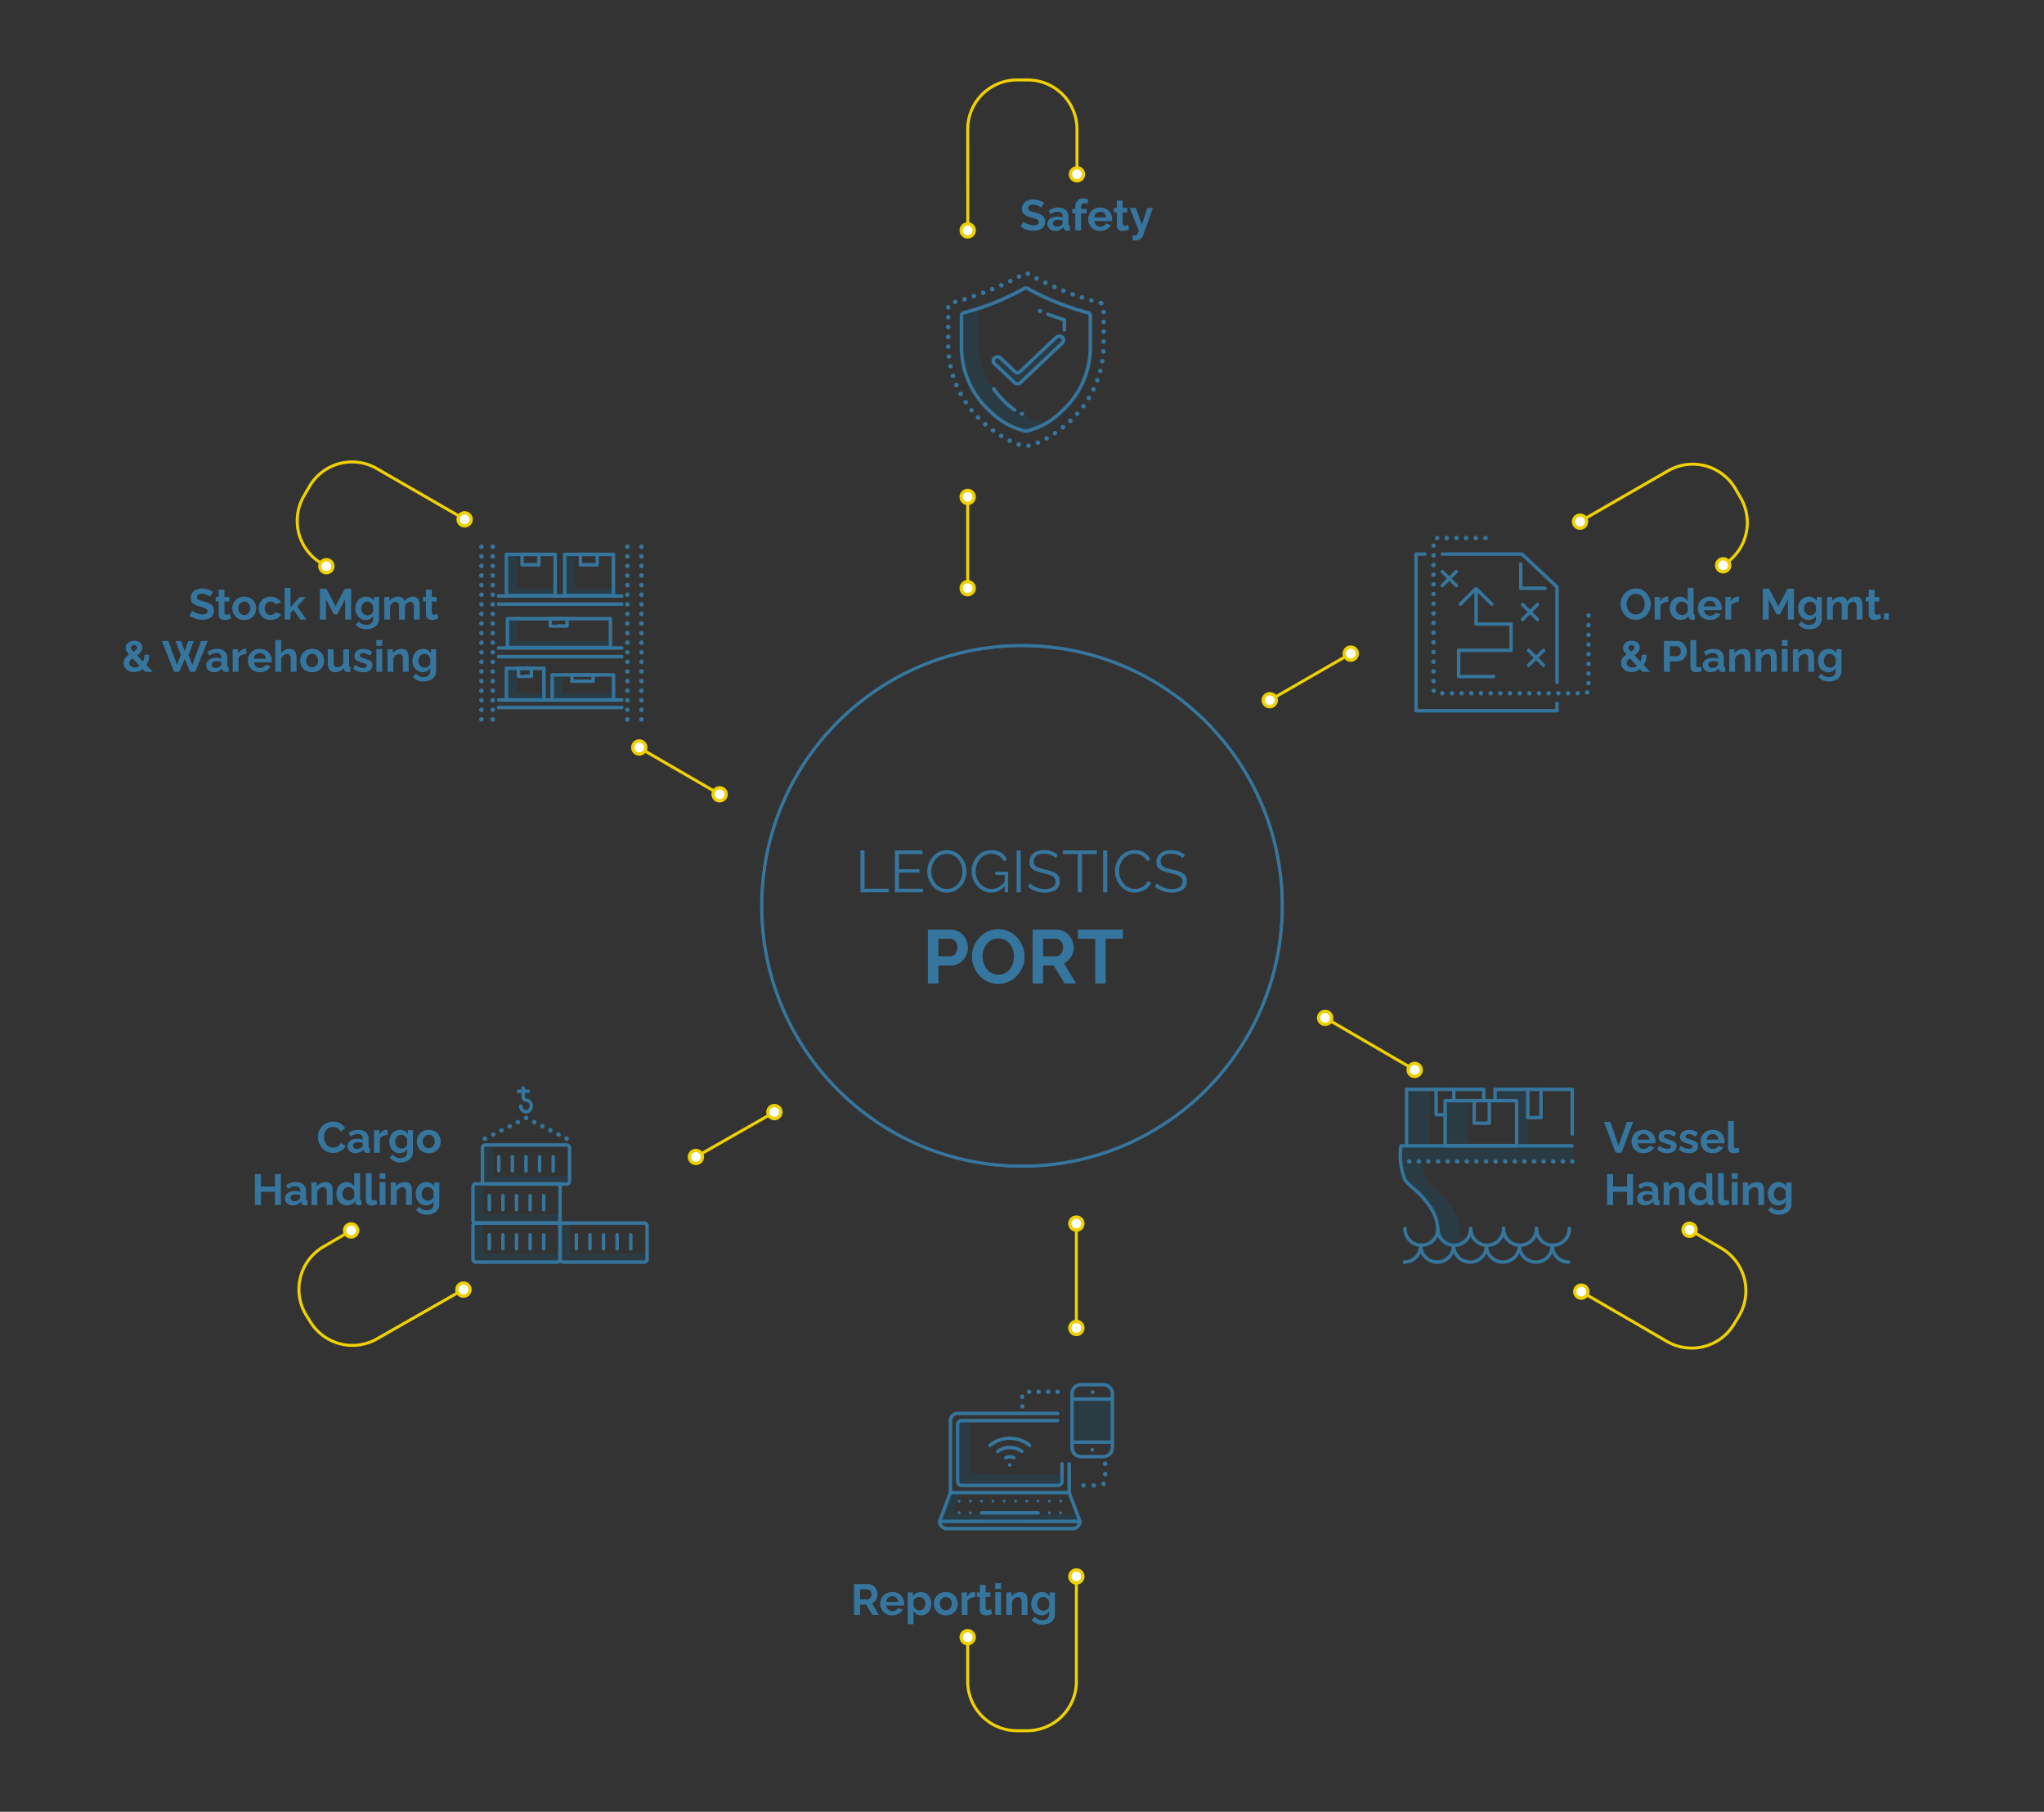 <svg xmlns="http://www.w3.org/2000/svg" width="8.284cm" height="7.342cm" viewBox="0 0 234.822 208.118"><rect x="0" y="0" width="234.822" height="208.118" fill="#333333" stroke="none"/><defs><style>.b79b1d54-79e4-4a4d-a5c6-e8756e877d75{fill:#36759d;}.a0d81cbb-9f9f-4eb9-aeb9-773b032ea2da,.a3929324-c7a8-4a99-ae91-91e8b5061f92,.a39ae8c7-c016-4843-8f6d-84518f3dab83,.a52803be-6b31-419b-8190-9652f3176f41,.a7825abb-d97d-41b1-9bba-678adb226f70,.a93bae3d-8821-4f4e-bb7b-d2dc1652c16d,.a9fb0c49-5b0e-4c9b-8ca2-c068648d8eae,.aabb9238-ac9a-498d-a036-6825267ebc8d,.ad6c2bcf-4c94-4727-b360-abe1bdc1f91e,.af79aeef-5d82-4cc7-a9b5-47fc55a30ad2,.b0043d2a-c938-4c76-bf7a-1c0e86212722,.b1b4d3a5-5c26-40a1-aebf-517575ff21c1,.b2fc3a3e-f7e5-427a-9cf5-5406c053df78,.b8f73e3a-674b-4b7b-915f-7e771c7df9db,.b9547f25-cdc5-4c2f-b340-22af56a050ae,.e2bb3b78-1870-47f3-abd6-0d73126a46db,.e3f10dc6-7719-4007-b2be-0de28afddb15,.e9a74618-3485-47e8-9c42-2e4b237365c2,.eb3716a2-e7aa-4f28-9348-16fc99175250,.ed86a109-d5a4-434d-ac6b-548317a5052b{fill:none;}.a0d81cbb-9f9f-4eb9-aeb9-773b032ea2da,.a3929324-c7a8-4a99-ae91-91e8b5061f92,.a39ae8c7-c016-4843-8f6d-84518f3dab83,.a52803be-6b31-419b-8190-9652f3176f41,.a7825abb-d97d-41b1-9bba-678adb226f70,.a93bae3d-8821-4f4e-bb7b-d2dc1652c16d,.a9fb0c49-5b0e-4c9b-8ca2-c068648d8eae,.aabb9238-ac9a-498d-a036-6825267ebc8d,.ad6c2bcf-4c94-4727-b360-abe1bdc1f91e,.af79aeef-5d82-4cc7-a9b5-47fc55a30ad2,.b0043d2a-c938-4c76-bf7a-1c0e86212722,.b1b4d3a5-5c26-40a1-aebf-517575ff21c1,.b2fc3a3e-f7e5-427a-9cf5-5406c053df78,.b8f73e3a-674b-4b7b-915f-7e771c7df9db,.b9547f25-cdc5-4c2f-b340-22af56a050ae,.e2bb3b78-1870-47f3-abd6-0d73126a46db,.e3f10dc6-7719-4007-b2be-0de28afddb15,.e9a74618-3485-47e8-9c42-2e4b237365c2,.eb3716a2-e7aa-4f28-9348-16fc99175250{stroke:#36759c;}.a0d81cbb-9f9f-4eb9-aeb9-773b032ea2da,.a3929324-c7a8-4a99-ae91-91e8b5061f92,.a39ae8c7-c016-4843-8f6d-84518f3dab83,.a52803be-6b31-419b-8190-9652f3176f41,.a7825abb-d97d-41b1-9bba-678adb226f70,.a93bae3d-8821-4f4e-bb7b-d2dc1652c16d,.a9fb0c49-5b0e-4c9b-8ca2-c068648d8eae,.aabb9238-ac9a-498d-a036-6825267ebc8d,.ad6c2bcf-4c94-4727-b360-abe1bdc1f91e,.af79aeef-5d82-4cc7-a9b5-47fc55a30ad2,.b0043d2a-c938-4c76-bf7a-1c0e86212722,.b1b4d3a5-5c26-40a1-aebf-517575ff21c1,.b2fc3a3e-f7e5-427a-9cf5-5406c053df78,.b8f73e3a-674b-4b7b-915f-7e771c7df9db,.b9547f25-cdc5-4c2f-b340-22af56a050ae,.e2bb3b78-1870-47f3-abd6-0d73126a46db,.e3f10dc6-7719-4007-b2be-0de28afddb15,.e804c178-e843-485f-b058-6a1f46a275fc,.e9a74618-3485-47e8-9c42-2e4b237365c2,.eb3716a2-e7aa-4f28-9348-16fc99175250,.ed86a109-d5a4-434d-ac6b-548317a5052b{stroke-linecap:round;stroke-linejoin:round;}.a93bae3d-8821-4f4e-bb7b-d2dc1652c16d{stroke-width:0.344px;}.e804c178-e843-485f-b058-6a1f46a275fc,.ed86a109-d5a4-434d-ac6b-548317a5052b{stroke:#efd100;}.ed86a109-d5a4-434d-ac6b-548317a5052b{stroke-width:0.344px;}.e804c178-e843-485f-b058-6a1f46a275fc{fill:#fff;stroke-width:0.382px;}.f750a105-e731-4c99-95d5-88f46f527ab8{fill:#006ea5;opacity:0.15;}.af79aeef-5d82-4cc7-a9b5-47fc55a30ad2,.b8f73e3a-674b-4b7b-915f-7e771c7df9db,.e2bb3b78-1870-47f3-abd6-0d73126a46db{stroke-width:0.516px;}.af79aeef-5d82-4cc7-a9b5-47fc55a30ad2{stroke-dasharray:0 1.171;}.b74ae0b7-d0e8-47af-8a9d-bf231b713e85{fill:#36759c;}.b8f73e3a-674b-4b7b-915f-7e771c7df9db{stroke-dasharray:0 1.093;}.a7825abb-d97d-41b1-9bba-678adb226f70{stroke-width:0.397px;}.a52803be-6b31-419b-8190-9652f3176f41{stroke-width:0.403px;}.a0d81cbb-9f9f-4eb9-aeb9-773b032ea2da{stroke-width:0.523px;stroke-dasharray:0 1.131;}.b9547f25-cdc5-4c2f-b340-22af56a050ae{stroke-width:0.403px;}.a39ae8c7-c016-4843-8f6d-84518f3dab83,.e3f10dc6-7719-4007-b2be-0de28afddb15{stroke-width:0.523px;}.e3f10dc6-7719-4007-b2be-0de28afddb15{stroke-dasharray:0 1.102;}.b2fc3a3e-f7e5-427a-9cf5-5406c053df78{stroke-width:0.516px;stroke-dasharray:0 1.111;}.b1b4d3a5-5c26-40a1-aebf-517575ff21c1{stroke-width:0.397px;}.e9a74618-3485-47e8-9c42-2e4b237365c2{stroke-width:0.397px;}.a3929324-c7a8-4a99-ae91-91e8b5061f92,.aabb9238-ac9a-498d-a036-6825267ebc8d{stroke-width:0.516px;}.aabb9238-ac9a-498d-a036-6825267ebc8d{stroke-dasharray:0 1.103;}.a9fb0c49-5b0e-4c9b-8ca2-c068648d8eae,.ad6c2bcf-4c94-4727-b360-abe1bdc1f91e,.b0043d2a-c938-4c76-bf7a-1c0e86212722{stroke-width:0.52px;}.ad6c2bcf-4c94-4727-b360-abe1bdc1f91e{stroke-dasharray:0 1.059;}.b0043d2a-c938-4c76-bf7a-1c0e86212722{stroke-dasharray:0 1.044;}.eb3716a2-e7aa-4f28-9348-16fc99175250{stroke-width:0.4px;}</style></defs><title>Zeichenfläche 1 Kopie 15</title><g id="b9c987f8-14b0-4de0-a519-0c1c3d626e3d" data-name="05_fav"><path class="b79b1d54-79e4-4a4d-a5c6-e8756e877d75" d="M98.848,102.504V97.686h.475v4.396h2.781v.421Z"></path><path class="b79b1d54-79e4-4a4d-a5c6-e8756e877d75" d="M106.04,102.083v.421h-3.237V97.686h3.176v.421h-2.7v1.736h2.354v.4h-2.354v1.839Z"></path><path class="b79b1d54-79e4-4a4d-a5c6-e8756e877d75" d="M108.782,102.538a2.06,2.06,0,0,1-.923-.204,2.203,2.203,0,0,1-.713-.553,2.577,2.577,0,0,1-.461-.787,2.545,2.545,0,0,1-.163-.899,2.538,2.538,0,0,1,.647-1.699,2.343,2.343,0,0,1,.723-.543,2.042,2.042,0,0,1,.895-.2,1.999,1.999,0,0,1,.923.211,2.211,2.211,0,0,1,.709.562,2.68,2.68,0,0,1,.458.787,2.496,2.496,0,0,1,.163.889,2.541,2.541,0,0,1-.644,1.7,2.237,2.237,0,0,1-.719.539A2.054,2.054,0,0,1,108.782,102.538Zm-1.785-2.443a2.243,2.243,0,0,0,.129.757,2.055,2.055,0,0,0,.366.645,1.797,1.797,0,0,0,.567.448,1.668,1.668,0,0,0,1.465-.007,1.793,1.793,0,0,0,.564-.462,2.083,2.083,0,0,0,.356-.647,2.278,2.278,0,0,0,.122-.733,2.219,2.219,0,0,0-.129-.753,2.074,2.074,0,0,0-.37-.645A1.778,1.778,0,0,0,109.5,98.25a1.673,1.673,0,0,0-1.455.007,1.74,1.74,0,0,0-.564.458,2.111,2.111,0,0,0-.359.647A2.207,2.207,0,0,0,106.996,100.094Z"></path><path class="b79b1d54-79e4-4a4d-a5c6-e8756e877d75" d="M113.871,102.538a1.983,1.983,0,0,1-.896-.207,2.3,2.3,0,0,1-.719-.559,2.619,2.619,0,0,1-.472-.787,2.475,2.475,0,0,1-.166-.896,2.574,2.574,0,0,1,.166-.926,2.493,2.493,0,0,1,.465-.776,2.207,2.207,0,0,1,.706-.536,2.006,2.006,0,0,1,.889-.197,2.094,2.094,0,0,1,1.16.292,1.89,1.89,0,0,1,.679.76l-.366.244a1.512,1.512,0,0,0-.618-.658,1.78,1.78,0,0,0-.861-.21,1.523,1.523,0,0,0-.723.17,1.746,1.746,0,0,0-.553.454,2.022,2.022,0,0,0-.35.644,2.368,2.368,0,0,0-.119.746,2.176,2.176,0,0,0,.136.77,2.032,2.032,0,0,0,.387.644,1.866,1.866,0,0,0,.58.441,1.604,1.604,0,0,0,.709.159,1.68,1.68,0,0,0,.835-.221,2.56,2.56,0,0,0,.753-.682v.502A2.05,2.05,0,0,1,113.871,102.538Zm1.547-2.036h-1.072v-.366h1.473v2.368h-.4Z"></path><path class="b79b1d54-79e4-4a4d-a5c6-e8756e877d75" d="M116.793,102.504V97.686h.476v4.817Z"></path><path class="b79b1d54-79e4-4a4d-a5c6-e8756e877d75" d="M121.292,98.588a1.285,1.285,0,0,0-.237-.207,1.647,1.647,0,0,0-.306-.159,2.163,2.163,0,0,0-.363-.108,1.976,1.976,0,0,0-.41-.041,1.46,1.46,0,0,0-.927.24.801.801,0,0,0-.295.654.667.667,0,0,0,.14.447.973.973,0,0,0,.438.264c.199.068.452.138.76.21a5.413,5.413,0,0,1,.889.258,1.367,1.367,0,0,1,.577.403,1.067,1.067,0,0,1,.203.688,1.213,1.213,0,0,1-.129.575,1.15,1.15,0,0,1-.359.407,1.603,1.603,0,0,1-.55.24,2.948,2.948,0,0,1-.698.078,3.22,3.22,0,0,1-.716-.078,2.86,2.86,0,0,1-.648-.23,2.634,2.634,0,0,1-.57-.391l.238-.387a1.706,1.706,0,0,0,.309.255,2.456,2.456,0,0,0,.4.213,2.362,2.362,0,0,0,.475.146,2.654,2.654,0,0,0,.525.051,1.642,1.642,0,0,0,.899-.21.695.695,0,0,0,.322-.623.681.681,0,0,0-.163-.478,1.176,1.176,0,0,0-.488-.295,7.472,7.472,0,0,0-.801-.224,5.409,5.409,0,0,1-.848-.257,1.189,1.189,0,0,1-.52-.377,1.016,1.016,0,0,1-.173-.619,1.26,1.26,0,0,1,.221-.756,1.367,1.367,0,0,1,.607-.468,2.33,2.33,0,0,1,.889-.159,2.595,2.595,0,0,1,.594.065,2.184,2.184,0,0,1,.509.186,2.134,2.134,0,0,1,.438.306Z"></path><path class="b79b1d54-79e4-4a4d-a5c6-e8756e877d75" d="M126.008,98.107h-1.717v4.396h-.475V98.107H122.1v-.421h3.908Z"></path><path class="b79b1d54-79e4-4a4d-a5c6-e8756e877d75" d="M126.727,102.504V97.686h.476v4.817Z"></path><path class="b79b1d54-79e4-4a4d-a5c6-e8756e877d75" d="M128.091,100.054a2.562,2.562,0,0,1,.597-1.639,2.124,2.124,0,0,1,.72-.557,2.203,2.203,0,0,1,.97-.207,1.995,1.995,0,0,1,1.103.295,1.815,1.815,0,0,1,.676.757l-.373.23a1.432,1.432,0,0,0-.394-.505,1.546,1.546,0,0,0-.506-.269,1.845,1.845,0,0,0-.532-.081,1.641,1.641,0,0,0-.768.173,1.702,1.702,0,0,0-.56.462,2.046,2.046,0,0,0-.343.645,2.321,2.321,0,0,0-.115.723,2.182,2.182,0,0,0,.136.767,2.082,2.082,0,0,0,.38.647,1.889,1.889,0,0,0,.573.448,1.571,1.571,0,0,0,.716.166,1.771,1.771,0,0,0,1.09-.387,1.417,1.417,0,0,0,.397-.509l.394.203a1.527,1.527,0,0,1-.461.611,2.259,2.259,0,0,1-.696.38,2.338,2.338,0,0,1-.749.129,1.947,1.947,0,0,1-.909-.214,2.333,2.333,0,0,1-.716-.57,2.668,2.668,0,0,1-.628-1.699Z"></path><path class="b79b1d54-79e4-4a4d-a5c6-e8756e877d75" d="M135.88,98.588a1.282,1.282,0,0,0-.237-.207,1.643,1.643,0,0,0-.306-.159,2.163,2.163,0,0,0-.363-.108,1.976,1.976,0,0,0-.41-.041,1.46,1.46,0,0,0-.927.24.801.801,0,0,0-.295.654.666.666,0,0,0,.14.447.973.973,0,0,0,.438.264c.199.068.452.138.76.21a5.413,5.413,0,0,1,.889.258,1.367,1.367,0,0,1,.577.403,1.068,1.068,0,0,1,.203.688,1.213,1.213,0,0,1-.129.575,1.149,1.149,0,0,1-.359.407,1.603,1.603,0,0,1-.55.24,2.948,2.948,0,0,1-.698.078,3.22,3.22,0,0,1-.716-.078,2.86,2.86,0,0,1-.648-.23,2.634,2.634,0,0,1-.57-.391l.238-.387a1.706,1.706,0,0,0,.309.255,2.452,2.452,0,0,0,.4.213,2.362,2.362,0,0,0,.475.146,2.654,2.654,0,0,0,.525.051,1.642,1.642,0,0,0,.899-.21.695.695,0,0,0,.322-.623.681.681,0,0,0-.163-.478,1.176,1.176,0,0,0-.488-.295,7.472,7.472,0,0,0-.801-.224,5.409,5.409,0,0,1-.848-.257,1.189,1.189,0,0,1-.52-.377,1.016,1.016,0,0,1-.173-.619,1.26,1.26,0,0,1,.221-.756,1.367,1.367,0,0,1,.607-.468,2.33,2.33,0,0,1,.889-.159,2.595,2.595,0,0,1,.594.065,2.185,2.185,0,0,1,.509.186,2.134,2.134,0,0,1,.438.306Z"></path><path class="b79b1d54-79e4-4a4d-a5c6-e8756e877d75" d="M106.603,112.972V106.778h2.626a1.767,1.767,0,0,1,.785.175,2.032,2.032,0,0,1,.624.471,2.266,2.266,0,0,1,.414.663,1.993,1.993,0,0,1,.148.751,2.14,2.14,0,0,1-.244.994,2.083,2.083,0,0,1-.672.768,1.727,1.727,0,0,1-1.012.297H107.807v2.076Zm1.204-3.132h1.395a.67.67,0,0,0,.393-.122.836.836,0,0,0,.279-.353,1.274,1.274,0,0,0,.104-.527,1.185,1.185,0,0,0-.117-.55.843.843,0,0,0-.306-.341.774.774,0,0,0-.405-.113H107.807Z"></path><path class="b79b1d54-79e4-4a4d-a5c6-e8756e877d75" d="M114.681,113.016a2.861,2.861,0,0,1-1.234-.262,2.932,2.932,0,0,1-.951-.711,3.348,3.348,0,0,1-.615-1.013,3.164,3.164,0,0,1-.218-1.155,3.079,3.079,0,0,1,.231-1.183,3.331,3.331,0,0,1,.637-1.003,3.023,3.023,0,0,1,.959-.698,2.868,2.868,0,0,1,1.218-.257,2.756,2.756,0,0,1,1.226.27,2.946,2.946,0,0,1,.946.724,3.463,3.463,0,0,1,.61,1.012,3.144,3.144,0,0,1,.219,1.152,3.103,3.103,0,0,1-.228,1.173,3.267,3.267,0,0,1-.632,1.003,2.969,2.969,0,0,1-.96.694A2.884,2.884,0,0,1,114.681,113.016Zm-1.797-3.141a2.474,2.474,0,0,0,.122.776,2.126,2.126,0,0,0,.353.667,1.696,1.696,0,0,0,.567.463,1.667,1.667,0,0,0,.764.17,1.645,1.645,0,0,0,.776-.179,1.664,1.664,0,0,0,.566-.48,2.199,2.199,0,0,0,.345-.672,2.429,2.429,0,0,0,.118-.745,2.359,2.359,0,0,0-.127-.772,2.204,2.204,0,0,0-.357-.663,1.685,1.685,0,0,0-.567-.462,1.777,1.777,0,0,0-1.535.009,1.707,1.707,0,0,0-.562.476,2.18,2.18,0,0,0-.345.662A2.458,2.458,0,0,0,112.884,109.876Z"></path><path class="b79b1d54-79e4-4a4d-a5c6-e8756e877d75" d="M118.633,112.972V106.778h2.739a1.801,1.801,0,0,1,.79.175,2.013,2.013,0,0,1,.628.471,2.214,2.214,0,0,1,.41.663,2.047,2.047,0,0,1,.143.751,2.142,2.142,0,0,1-.135.754,1.872,1.872,0,0,1-.389.633,1.77,1.77,0,0,1-.593.419l1.413,2.329h-1.326l-1.273-2.076h-1.204v2.076Zm1.204-3.132h1.509a.638.638,0,0,0,.401-.135.953.953,0,0,0,.279-.362,1.187,1.187,0,0,0,.104-.506,1.056,1.056,0,0,0-.122-.52,1.023,1.023,0,0,0-.31-.353.698.698,0,0,0-.405-.131h-1.457Z"></path><path class="b79b1d54-79e4-4a4d-a5c6-e8756e877d75" d="M128.997,107.834h-1.98v5.139h-1.195v-5.139h-1.98V106.778h5.156Z"></path><circle class="a93bae3d-8821-4f4e-bb7b-d2dc1652c16d" cx="117.411" cy="104.059" r="29.902"></circle><circle class="a93bae3d-8821-4f4e-bb7b-d2dc1652c16d" cx="117.411" cy="104.059" r="29.902"></circle><path class="b79b1d54-79e4-4a4d-a5c6-e8756e877d75" d="M36.519,130.615a1.803,1.803,0,0,1,.118-.638,1.847,1.847,0,0,1,.343-.57,1.654,1.654,0,0,1,.55-.41,1.723,1.723,0,0,1,.739-.152,1.621,1.621,0,0,1,.848.215,1.379,1.379,0,0,1,.533.561l-.53.365a.859.859,0,0,0-.235-.318.891.891,0,0,0-.31-.165,1.192,1.192,0,0,0-.325-.047.935.935,0,0,0-.452.104,1.016,1.016,0,0,0-.323.275,1.194,1.194,0,0,0-.192.38,1.489,1.489,0,0,0-.062.42,1.387,1.387,0,0,0,.075.453,1.241,1.241,0,0,0,.213.385,1.009,1.009,0,0,0,.33.265.913.913,0,0,0,.422.098,1.098,1.098,0,0,0,.335-.055.963.963,0,0,0,.315-.176.778.778,0,0,0,.225-.31l.565.325a1.066,1.066,0,0,1-.343.45,1.703,1.703,0,0,1-.532.279,1.899,1.899,0,0,1-.585.096,1.526,1.526,0,0,1-.695-.158,1.732,1.732,0,0,1-.542-.42,1.98,1.98,0,0,1-.355-.59A1.812,1.812,0,0,1,36.519,130.615Z"></path><path class="b79b1d54-79e4-4a4d-a5c6-e8756e877d75" d="M39.919,131.654a.717.717,0,0,1,.143-.441.91.91,0,0,1,.398-.294,1.54,1.54,0,0,1,.585-.104,2.306,2.306,0,0,1,.335.025,1.124,1.124,0,0,1,.295.08v-.14a.482.482,0,0,0-.147-.378.637.637,0,0,0-.438-.133,1.144,1.144,0,0,0-.41.075,2.089,2.089,0,0,0-.409.22l-.216-.439a2.143,2.143,0,0,1,.533-.255,1.911,1.911,0,0,1,.572-.085,1.274,1.274,0,0,1,.872.275.996.996,0,0,1,.312.789v.823a.225.225,0,0,0,.038.147.177.177,0,0,0,.122.055v.545c-.06.01-.114.019-.162.025a1.093,1.093,0,0,1-.123.01.447.447,0,0,1-.302-.09.385.385,0,0,1-.128-.221l-.015-.135a1.148,1.148,0,0,1-.425.34,1.213,1.213,0,0,1-.52.12,1.01,1.01,0,0,1-.468-.106.815.815,0,0,1-.324-.291A.756.756,0,0,1,39.919,131.654Zm1.63.131a.674.674,0,0,0,.091-.117.22.22,0,0,0,.034-.107v-.258a1.301,1.301,0,0,0-.26-.076A1.434,1.434,0,0,0,41.15,131.2a.765.765,0,0,0-.428.109.335.335,0,0,0-.168.29.34.34,0,0,0,.056.185.393.393,0,0,0,.16.142.548.548,0,0,0,.25.053.818.818,0,0,0,.295-.056A.73.73,0,0,0,41.549,131.785Z"></path><path class="b79b1d54-79e4-4a4d-a5c6-e8756e877d75" d="M44.529,130.38a1.227,1.227,0,0,0-.545.117.716.716,0,0,0-.345.338v1.585h-.67v-2.595h.615v.535a1.183,1.183,0,0,1,.354-.426.875.875,0,0,1,.455-.17h.085a.234.234,0,0,1,.05.005Z"></path><path class="b79b1d54-79e4-4a4d-a5c6-e8756e877d75" d="M45.904,132.469a1.103,1.103,0,0,1-.477-.102,1.09,1.09,0,0,1-.375-.288,1.326,1.326,0,0,1-.242-.426,1.597,1.597,0,0,1,.005-1.042,1.389,1.389,0,0,1,.252-.434,1.132,1.132,0,0,1,.386-.29,1.159,1.159,0,0,1,.492-.103,1.04,1.04,0,0,1,.535.135,1.14,1.14,0,0,1,.38.365v-.46h.585v2.478a1.149,1.149,0,0,1-.188.663,1.193,1.193,0,0,1-.517.423,1.829,1.829,0,0,1-.75.146,1.648,1.648,0,0,1-.72-.142,1.452,1.452,0,0,1-.505-.402l.364-.355a1.053,1.053,0,0,0,.378.29,1.133,1.133,0,0,0,.482.105,1.019,1.019,0,0,0,.393-.073.644.644,0,0,0,.285-.226.689.689,0,0,0,.107-.401V132a.879.879,0,0,1-.368.348A1.085,1.085,0,0,1,45.904,132.469Zm.225-.535a.629.629,0,0,0,.21-.035.74.74,0,0,0,.185-.095.694.694,0,0,0,.149-.144.668.668,0,0,0,.101-.168v-.627a.825.825,0,0,0-.168-.27.769.769,0,0,0-.239-.178.646.646,0,0,0-.278-.063.6.6,0,0,0-.279.065.646.646,0,0,0-.216.184.877.877,0,0,0-.137.261.921.921,0,0,0-.048.298.83.83,0,0,0,.055.302.784.784,0,0,0,.153.245.706.706,0,0,0,.23.166A.675.675,0,0,0,46.128,131.934Z"></path><path class="b79b1d54-79e4-4a4d-a5c6-e8756e877d75" d="M49.258,132.469a1.473,1.473,0,0,1-.574-.106,1.234,1.234,0,0,1-.433-.294,1.297,1.297,0,0,1-.272-.43,1.419,1.419,0,0,1,0-1.024,1.298,1.298,0,0,1,.272-.43,1.232,1.232,0,0,1,.433-.294,1.599,1.599,0,0,1,1.147,0,1.264,1.264,0,0,1,.432.294,1.285,1.285,0,0,1,.273.43,1.475,1.475,0,0,1,0,1.024,1.306,1.306,0,0,1-.27.43,1.242,1.242,0,0,1-.433.294A1.475,1.475,0,0,1,49.258,132.469Zm-.685-1.34a.862.862,0,0,0,.09.399.691.691,0,0,0,.245.272.64.64,0,0,0,.35.099.628.628,0,0,0,.346-.101.736.736,0,0,0,.247-.275.903.903,0,0,0,0-.797.71.71,0,0,0-.247-.274.656.656,0,0,0-.695.002.713.713,0,0,0-.245.275A.863.863,0,0,0,48.574,131.13Z"></path><path class="b79b1d54-79e4-4a4d-a5c6-e8756e877d75" d="M32.27,134.87v3.55h-.685V136.905H29.975V138.42h-.691v-3.55h.691v1.435h1.609V134.87Z"></path><path class="b79b1d54-79e4-4a4d-a5c6-e8756e877d75" d="M32.735,137.654a.711.711,0,0,1,.143-.441.911.911,0,0,1,.398-.294,1.536,1.536,0,0,1,.585-.104,2.317,2.317,0,0,1,.335.025,1.124,1.124,0,0,1,.295.08v-.14a.486.486,0,0,0-.147-.378.639.639,0,0,0-.438-.133,1.136,1.136,0,0,0-.41.075,2.12,2.12,0,0,0-.41.22l-.215-.439a2.124,2.124,0,0,1,.532-.255,1.918,1.918,0,0,1,.573-.085,1.274,1.274,0,0,1,.872.275.999.999,0,0,1,.312.789v.823a.23.23,0,0,0,.037.147.182.182,0,0,0,.123.055v.545c-.06.01-.114.019-.163.025a1.074,1.074,0,0,1-.122.01.448.448,0,0,1-.303-.09.384.384,0,0,1-.127-.221l-.016-.135a1.146,1.146,0,0,1-.425.34,1.208,1.208,0,0,1-.52.12,1.004,1.004,0,0,1-.468-.106.813.813,0,0,1-.325-.291A.764.764,0,0,1,32.735,137.654Zm1.63.131a.718.718,0,0,0,.09-.117.213.213,0,0,0,.035-.107v-.258a1.321,1.321,0,0,0-.26-.076,1.446,1.446,0,0,0-.266-.026.763.763,0,0,0-.427.109.333.333,0,0,0-.168.29.348.348,0,0,0,.055.185.398.398,0,0,0,.16.142.551.551,0,0,0,.25.053.815.815,0,0,0,.295-.056A.745.745,0,0,0,34.365,137.785Z"></path><path class="b79b1d54-79e4-4a4d-a5c6-e8756e877d75" d="M38.22,138.42h-.671V136.97a.749.749,0,0,0-.109-.453.364.364,0,0,0-.306-.143.605.605,0,0,0-.273.068.873.873,0,0,0-.247.188.735.735,0,0,0-.16.276V138.42h-.67v-2.595H36.39v.483a.984.984,0,0,1,.255-.284,1.144,1.144,0,0,1,.357-.178,1.459,1.459,0,0,1,.428-.062.833.833,0,0,1,.402.086.603.603,0,0,1,.239.232,1.013,1.013,0,0,1,.115.329,2.13,2.13,0,0,1,.033.371Z"></path><path class="b79b1d54-79e4-4a4d-a5c6-e8756e877d75" d="M38.645,137.125a1.517,1.517,0,0,1,.149-.68,1.22,1.22,0,0,1,.415-.482,1.065,1.065,0,0,1,.605-.178.974.974,0,0,1,.522.143,1.045,1.045,0,0,1,.362.362v-1.52h.67v2.9a.248.248,0,0,0,.035.15.174.174,0,0,0,.12.055v.545a1.523,1.523,0,0,1-.285.035.48.48,0,0,1-.298-.09.329.329,0,0,1-.132-.235l-.011-.165a.983.983,0,0,1-.392.375,1.097,1.097,0,0,1-.518.13,1.182,1.182,0,0,1-.498-.103,1.212,1.212,0,0,1-.395-.287,1.322,1.322,0,0,1-.261-.428A1.48,1.48,0,0,1,38.645,137.125Zm2.055.344v-.613a.689.689,0,0,0-.16-.255.883.883,0,0,0-.245-.18.609.609,0,0,0-.27-.066.603.603,0,0,0-.28.064.71.71,0,0,0-.218.172.729.729,0,0,0-.14.25.947.947,0,0,0-.048.299.833.833,0,0,0,.053.297.712.712,0,0,0,.152.243.754.754,0,0,0,.232.161.707.707,0,0,0,.288.06.611.611,0,0,0,.192-.032.779.779,0,0,0,.185-.089.667.667,0,0,0,.155-.137A.606.606,0,0,0,40.7,137.468Z"></path><path class="b79b1d54-79e4-4a4d-a5c6-e8756e877d75" d="M42.025,134.769h.67v2.819a.366.366,0,0,0,.06.243.218.218,0,0,0,.165.062.703.703,0,0,0,.165-.02.851.851,0,0,0,.15-.05l.09.51a1.276,1.276,0,0,1-.315.1,1.709,1.709,0,0,1-.325.035.667.667,0,0,1-.487-.168.636.636,0,0,1-.173-.478Z"></path><path class="b79b1d54-79e4-4a4d-a5c6-e8756e877d75" d="M43.615,135.434v-.665h.67v.665Zm0,2.985V135.8h.67v2.62Z"></path><path class="b79b1d54-79e4-4a4d-a5c6-e8756e877d75" d="M47.325,138.42h-.67V136.97a.748.748,0,0,0-.11-.453.364.364,0,0,0-.305-.143.605.605,0,0,0-.272.068.863.863,0,0,0-.248.188.735.735,0,0,0-.16.276V138.42h-.67v-2.595h.606v.483a.984.984,0,0,1,.255-.284,1.154,1.154,0,0,1,.357-.178,1.459,1.459,0,0,1,.428-.062.833.833,0,0,1,.402.086.611.611,0,0,1,.24.232,1.034,1.034,0,0,1,.114.329,2.046,2.046,0,0,1,.033.371Z"></path><path class="b79b1d54-79e4-4a4d-a5c6-e8756e877d75" d="M48.934,138.469a1.104,1.104,0,0,1-.478-.102,1.092,1.092,0,0,1-.375-.288,1.33,1.33,0,0,1-.242-.426,1.598,1.598,0,0,1,.005-1.042,1.389,1.389,0,0,1,.252-.434,1.132,1.132,0,0,1,.386-.29,1.159,1.159,0,0,1,.492-.103,1.041,1.041,0,0,1,.535.135,1.139,1.139,0,0,1,.38.365v-.46h.585v2.478a1.149,1.149,0,0,1-.188.663,1.192,1.192,0,0,1-.518.423,1.828,1.828,0,0,1-.75.146,1.648,1.648,0,0,1-.72-.142,1.451,1.451,0,0,1-.505-.402l.364-.355a1.052,1.052,0,0,0,.378.29,1.133,1.133,0,0,0,.482.105,1.019,1.019,0,0,0,.393-.073.644.644,0,0,0,.285-.226.69.69,0,0,0,.107-.401V138a.879.879,0,0,1-.368.348A1.085,1.085,0,0,1,48.934,138.469Zm.225-.535a.628.628,0,0,0,.21-.035.74.74,0,0,0,.186-.095.696.696,0,0,0,.149-.144.674.674,0,0,0,.101-.168v-.627a.826.826,0,0,0-.168-.27.77.77,0,0,0-.239-.178.646.646,0,0,0-.278-.063.601.601,0,0,0-.279.065.646.646,0,0,0-.216.184.873.873,0,0,0-.137.261.921.921,0,0,0-.048.298.832.832,0,0,0,.055.302.782.782,0,0,0,.153.245.707.707,0,0,0,.229.166A.675.675,0,0,0,49.159,137.934Z"></path><path class="b79b1d54-79e4-4a4d-a5c6-e8756e877d75" d="M98.115,185.51v-3.55h1.57a1.032,1.032,0,0,1,.452.1,1.17,1.17,0,0,1,.36.27,1.235,1.235,0,0,1,.234.38,1.151,1.151,0,0,1,.083.43,1.224,1.224,0,0,1-.078.433,1.074,1.074,0,0,1-.223.362,1.016,1.016,0,0,1-.34.24l.81,1.335h-.76l-.73-1.19h-.69v1.19Zm.69-1.795h.865a.366.366,0,0,0,.23-.077.548.548,0,0,0,.16-.208.684.684,0,0,0,.06-.29.61.61,0,0,0-.07-.298.586.586,0,0,0-.177-.202.402.402,0,0,0-.233-.075h-.835Z"></path><path class="b79b1d54-79e4-4a4d-a5c6-e8756e877d75" d="M102.499,185.56a1.456,1.456,0,0,1-.569-.106,1.292,1.292,0,0,1-.436-.291,1.332,1.332,0,0,1-.375-.933,1.38,1.38,0,0,1,.168-.677,1.267,1.267,0,0,1,.48-.492,1.417,1.417,0,0,1,.738-.185,1.383,1.383,0,0,1,.734.185,1.265,1.265,0,0,1,.468.49,1.373,1.373,0,0,1,.162.656c0,.039-.001.08-.005.121s-.007.075-.01.102H101.83a.739.739,0,0,0,.118.342.638.638,0,0,0,.25.223.722.722,0,0,0,.327.075.779.779,0,0,0,.378-.097.518.518,0,0,0,.242-.258l.575.16a1.089,1.089,0,0,1-.273.354,1.309,1.309,0,0,1-.418.243A1.557,1.557,0,0,1,102.499,185.56Zm-.685-1.555h1.37a.768.768,0,0,0-.112-.34.647.647,0,0,0-.243-.225.694.694,0,0,0-.335-.081.671.671,0,0,0-.327.081.654.654,0,0,0-.24.225A.771.771,0,0,0,101.815,184.006Z"></path><path class="b79b1d54-79e4-4a4d-a5c6-e8756e877d75" d="M105.85,185.56a1.041,1.041,0,0,1-.537-.136.974.974,0,0,1-.363-.368v1.52h-.67v-3.66h.585v.449a1.11,1.11,0,0,1,.38-.358,1.049,1.049,0,0,1,.525-.131,1.135,1.135,0,0,1,.487.103,1.198,1.198,0,0,1,.388.289,1.377,1.377,0,0,1,.258.426,1.427,1.427,0,0,1,.092.517,1.553,1.553,0,0,1-.147.683,1.232,1.232,0,0,1-.404.486A1.002,1.002,0,0,1,105.85,185.56Zm-.225-.569a.6.6,0,0,0,.279-.065.68.68,0,0,0,.218-.174.766.766,0,0,0,.14-.25.889.889,0,0,0,.048-.292.82.82,0,0,0-.053-.299.732.732,0,0,0-.152-.243.718.718,0,0,0-.233-.164.702.702,0,0,0-.287-.06.607.607,0,0,0-.192.032.788.788,0,0,0-.188.09.739.739,0,0,0-.158.137.491.491,0,0,0-.098.171v.607a.955.955,0,0,0,.163.259.754.754,0,0,0,.237.184A.621.621,0,0,0,105.625,184.991Z"></path><path class="b79b1d54-79e4-4a4d-a5c6-e8756e877d75" d="M108.66,185.56a1.472,1.472,0,0,1-.574-.106,1.232,1.232,0,0,1-.433-.294,1.297,1.297,0,0,1-.272-.43,1.417,1.417,0,0,1,0-1.024,1.298,1.298,0,0,1,.272-.43,1.232,1.232,0,0,1,.433-.294,1.6,1.6,0,0,1,1.147,0,1.263,1.263,0,0,1,.432.294,1.285,1.285,0,0,1,.274.43,1.475,1.475,0,0,1,0,1.024,1.308,1.308,0,0,1-.27.43,1.24,1.24,0,0,1-.433.294A1.473,1.473,0,0,1,108.66,185.56Zm-.684-1.34a.863.863,0,0,0,.09.399.693.693,0,0,0,.245.273.641.641,0,0,0,.35.099.628.628,0,0,0,.346-.101.735.735,0,0,0,.247-.275.902.902,0,0,0,0-.797.71.71,0,0,0-.247-.274.657.657,0,0,0-.695.002.715.715,0,0,0-.245.275A.863.863,0,0,0,107.975,184.22Z"></path><path class="b79b1d54-79e4-4a4d-a5c6-e8756e877d75" d="M112.039,183.47a1.226,1.226,0,0,0-.545.117.722.722,0,0,0-.346.338V185.51h-.67v-2.595h.615v.535a1.185,1.185,0,0,1,.355-.426.87.87,0,0,1,.455-.17h.085a.239.239,0,0,1,.05.005Z"></path><path class="b79b1d54-79e4-4a4d-a5c6-e8756e877d75" d="M113.985,185.381c-.057.024-.125.05-.205.08a1.659,1.659,0,0,1-.258.072,1.395,1.395,0,0,1-.277.027.879.879,0,0,1-.34-.064.534.534,0,0,1-.247-.205.659.659,0,0,1-.093-.369V183.43H112.22v-.515h.345v-.851h.67v.851h.55v.515h-.55v1.264a.251.251,0,0,0,.075.192.263.263,0,0,0,.175.059.612.612,0,0,0,.205-.034c.066-.023.12-.044.16-.06Z"></path><path class="b79b1d54-79e4-4a4d-a5c6-e8756e877d75" d="M114.334,182.525V181.86h.67v.665Zm0,2.985v-2.62h.67v2.62Z"></path><path class="b79b1d54-79e4-4a4d-a5c6-e8756e877d75" d="M118.044,185.51h-.67v-1.449a.748.748,0,0,0-.11-.453.364.364,0,0,0-.305-.143.605.605,0,0,0-.273.068.863.863,0,0,0-.248.188.734.734,0,0,0-.16.276V185.51h-.67v-2.595h.605v.483a.985.985,0,0,1,.255-.284,1.157,1.157,0,0,1,.357-.178,1.462,1.462,0,0,1,.428-.061.833.833,0,0,1,.402.086.612.612,0,0,1,.24.232,1.037,1.037,0,0,1,.114.329,2.038,2.038,0,0,1,.033.371Z"></path><path class="b79b1d54-79e4-4a4d-a5c6-e8756e877d75" d="M119.655,185.56a1.104,1.104,0,0,1-.478-.102,1.092,1.092,0,0,1-.375-.288,1.328,1.328,0,0,1-.242-.426,1.598,1.598,0,0,1,.005-1.042,1.389,1.389,0,0,1,.252-.434,1.133,1.133,0,0,1,.386-.29,1.159,1.159,0,0,1,.492-.102,1.041,1.041,0,0,1,.535.135,1.139,1.139,0,0,1,.38.365v-.46h.585v2.478a1.149,1.149,0,0,1-.188.663,1.193,1.193,0,0,1-.518.423,1.83,1.83,0,0,1-.75.146,1.648,1.648,0,0,1-.72-.143,1.451,1.451,0,0,1-.505-.402l.364-.355a1.053,1.053,0,0,0,.378.29,1.133,1.133,0,0,0,.482.105,1.017,1.017,0,0,0,.393-.073.644.644,0,0,0,.285-.226.689.689,0,0,0,.107-.401v-.33a.88.88,0,0,1-.368.348A1.086,1.086,0,0,1,119.655,185.56Zm.225-.535a.628.628,0,0,0,.21-.035.74.74,0,0,0,.186-.095.696.696,0,0,0,.149-.144.675.675,0,0,0,.101-.168v-.627a.826.826,0,0,0-.168-.27.769.769,0,0,0-.239-.178.645.645,0,0,0-.278-.064.602.602,0,0,0-.279.065.647.647,0,0,0-.216.184.876.876,0,0,0-.137.261.92.92,0,0,0-.048.298.833.833,0,0,0,.055.302.782.782,0,0,0,.153.245.706.706,0,0,0,.229.166A.675.675,0,0,0,119.879,185.025Z"></path><path class="b79b1d54-79e4-4a4d-a5c6-e8756e877d75" d="M184.991,128.87l.96,2.73.949-2.73h.726l-1.345,3.55h-.665l-1.351-3.55Z"></path><path class="b79b1d54-79e4-4a4d-a5c6-e8756e877d75" d="M188.815,132.469a1.459,1.459,0,0,1-.569-.106,1.294,1.294,0,0,1-.436-.291,1.332,1.332,0,0,1-.375-.933,1.38,1.38,0,0,1,.168-.677,1.267,1.267,0,0,1,.48-.492,1.417,1.417,0,0,1,.738-.186,1.384,1.384,0,0,1,.734.186,1.266,1.266,0,0,1,.468.49,1.372,1.372,0,0,1,.162.656c0,.039-.001.08-.005.121s-.007.075-.01.102h-2.025a.739.739,0,0,0,.118.342.636.636,0,0,0,.25.223.721.721,0,0,0,.327.075.78.78,0,0,0,.378-.097.517.517,0,0,0,.242-.258l.575.16a1.09,1.09,0,0,1-.272.354,1.311,1.311,0,0,1-.418.243A1.557,1.557,0,0,1,188.815,132.469Zm-.684-1.555h1.37a.771.771,0,0,0-.112-.34.648.648,0,0,0-.243-.225.694.694,0,0,0-.335-.081.671.671,0,0,0-.327.081.654.654,0,0,0-.24.225A.768.768,0,0,0,188.13,130.915Z"></path><path class="b79b1d54-79e4-4a4d-a5c6-e8756e877d75" d="M191.56,132.469a1.872,1.872,0,0,1-.64-.109,1.432,1.432,0,0,1-.524-.325l.239-.435a1.797,1.797,0,0,0,.463.28,1.198,1.198,0,0,0,.438.09.626.626,0,0,0,.312-.067.219.219,0,0,0,.117-.202.176.176,0,0,0-.064-.145.597.597,0,0,0-.188-.092c-.082-.026-.182-.056-.298-.089a4.522,4.522,0,0,1-.485-.183.7.7,0,0,1-.292-.225.576.576,0,0,1-.098-.348.735.735,0,0,1,.133-.441.862.862,0,0,1,.37-.289,1.379,1.379,0,0,1,.557-.103,1.611,1.611,0,0,1,.53.087,1.266,1.266,0,0,1,.455.283l-.27.425a1.607,1.607,0,0,0-.381-.228.954.954,0,0,0-.364-.072.766.766,0,0,0-.198.024.325.325,0,0,0-.149.081.216.216,0,0,0-.058.16.192.192,0,0,0,.053.144.435.435,0,0,0,.16.092c.071.026.159.056.262.088a4.455,4.455,0,0,1,.533.183.847.847,0,0,1,.327.229.575.575,0,0,1,.11.372.714.714,0,0,1-.285.601A1.242,1.242,0,0,1,191.56,132.469Z"></path><path class="b79b1d54-79e4-4a4d-a5c6-e8756e877d75" d="M194.03,132.469a1.872,1.872,0,0,1-.64-.109,1.432,1.432,0,0,1-.524-.325l.239-.435a1.794,1.794,0,0,0,.463.28,1.197,1.197,0,0,0,.438.09.627.627,0,0,0,.312-.067.219.219,0,0,0,.117-.202.175.175,0,0,0-.064-.145.597.597,0,0,0-.188-.092c-.082-.026-.182-.056-.298-.089a4.538,4.538,0,0,1-.485-.183.7.7,0,0,1-.292-.225.577.577,0,0,1-.098-.348.735.735,0,0,1,.133-.441.861.861,0,0,1,.37-.289,1.378,1.378,0,0,1,.557-.103,1.611,1.611,0,0,1,.53.087,1.266,1.266,0,0,1,.455.283l-.27.425a1.609,1.609,0,0,0-.381-.228.955.955,0,0,0-.364-.072.766.766,0,0,0-.198.024.324.324,0,0,0-.149.081.216.216,0,0,0-.058.16.192.192,0,0,0,.053.144.435.435,0,0,0,.16.092c.071.026.159.056.262.088a4.455,4.455,0,0,1,.533.183.846.846,0,0,1,.327.229.575.575,0,0,1,.11.372.714.714,0,0,1-.285.601A1.242,1.242,0,0,1,194.03,132.469Z"></path><path class="b79b1d54-79e4-4a4d-a5c6-e8756e877d75" d="M196.749,132.469a1.458,1.458,0,0,1-.569-.106,1.292,1.292,0,0,1-.436-.291,1.332,1.332,0,0,1-.375-.933,1.38,1.38,0,0,1,.168-.677,1.267,1.267,0,0,1,.48-.492,1.417,1.417,0,0,1,.738-.186,1.383,1.383,0,0,1,.734.186,1.265,1.265,0,0,1,.468.49,1.372,1.372,0,0,1,.162.656c0,.039-.001.08-.005.121s-.007.075-.01.102H196.08a.739.739,0,0,0,.118.342.638.638,0,0,0,.25.223.722.722,0,0,0,.327.075.78.78,0,0,0,.378-.097.518.518,0,0,0,.242-.258l.575.16a1.089,1.089,0,0,1-.273.354,1.311,1.311,0,0,1-.418.243A1.557,1.557,0,0,1,196.749,132.469Zm-.685-1.555h1.37a.768.768,0,0,0-.112-.34.647.647,0,0,0-.243-.225.694.694,0,0,0-.335-.081.671.671,0,0,0-.327.081.654.654,0,0,0-.24.225A.771.771,0,0,0,196.065,130.915Z"></path><path class="b79b1d54-79e4-4a4d-a5c6-e8756e877d75" d="M198.525,128.769h.67v2.819a.36.36,0,0,0,.061.243.216.216,0,0,0,.165.062.707.707,0,0,0,.165-.02.837.837,0,0,0,.149-.05l.09.51a1.262,1.262,0,0,1-.315.1,1.709,1.709,0,0,1-.325.035.669.669,0,0,1-.487-.168.636.636,0,0,1-.173-.478Z"></path><path class="b79b1d54-79e4-4a4d-a5c6-e8756e877d75" d="M187.611,134.87v3.55h-.685V136.905h-1.61V138.42h-.689v-3.55h.689v1.435h1.61V134.87Z"></path><path class="b79b1d54-79e4-4a4d-a5c6-e8756e877d75" d="M188.076,137.654a.717.717,0,0,1,.142-.441.911.911,0,0,1,.398-.294,1.54,1.54,0,0,1,.585-.104,2.306,2.306,0,0,1,.335.025,1.124,1.124,0,0,1,.295.08v-.14a.482.482,0,0,0-.147-.378.639.639,0,0,0-.438-.133,1.136,1.136,0,0,0-.41.075,2.12,2.12,0,0,0-.41.22l-.215-.439a2.13,2.13,0,0,1,.533-.255,1.911,1.911,0,0,1,.572-.085,1.274,1.274,0,0,1,.872.275.999.999,0,0,1,.312.789v.823a.225.225,0,0,0,.038.147.177.177,0,0,0,.122.055v.545c-.06.01-.114.019-.162.025a1.107,1.107,0,0,1-.123.01.45.45,0,0,1-.303-.09.384.384,0,0,1-.127-.221l-.015-.135a1.158,1.158,0,0,1-.426.34,1.206,1.206,0,0,1-.52.12,1.007,1.007,0,0,1-.468-.106.812.812,0,0,1-.325-.291A.763.763,0,0,1,188.076,137.654Zm1.63.131a.661.661,0,0,0,.09-.117.213.213,0,0,0,.035-.107v-.258a1.317,1.317,0,0,0-.26-.076,1.444,1.444,0,0,0-.265-.026.764.764,0,0,0-.428.109.333.333,0,0,0-.168.29.34.34,0,0,0,.056.185.395.395,0,0,0,.159.142.551.551,0,0,0,.25.053.814.814,0,0,0,.295-.056A.734.734,0,0,0,189.705,137.785Z"></path><path class="b79b1d54-79e4-4a4d-a5c6-e8756e877d75" d="M193.561,138.42h-.67V136.97a.748.748,0,0,0-.11-.453.364.364,0,0,0-.305-.143.605.605,0,0,0-.273.068.863.863,0,0,0-.248.188.735.735,0,0,0-.16.276V138.42h-.67v-2.595h.605v.483a.984.984,0,0,1,.255-.284,1.155,1.155,0,0,1,.357-.178,1.459,1.459,0,0,1,.428-.062.833.833,0,0,1,.402.086.612.612,0,0,1,.24.232,1.036,1.036,0,0,1,.114.329,2.038,2.038,0,0,1,.033.371Z"></path><path class="b79b1d54-79e4-4a4d-a5c6-e8756e877d75" d="M193.985,137.125a1.517,1.517,0,0,1,.15-.68,1.212,1.212,0,0,1,.415-.482,1.063,1.063,0,0,1,.605-.178.977.977,0,0,1,.522.143,1.054,1.054,0,0,1,.362.362v-1.52h.67v2.9a.248.248,0,0,0,.035.15.174.174,0,0,0,.12.055v.545a1.523,1.523,0,0,1-.285.035.478.478,0,0,1-.298-.09.333.333,0,0,1-.133-.235l-.01-.165a.979.979,0,0,1-.393.375,1.094,1.094,0,0,1-.517.13,1.181,1.181,0,0,1-.497-.103,1.226,1.226,0,0,1-.396-.287,1.32,1.32,0,0,1-.26-.428A1.48,1.48,0,0,1,193.985,137.125Zm2.056.344v-.613a.69.69,0,0,0-.16-.255.885.885,0,0,0-.245-.18.609.609,0,0,0-.27-.066.603.603,0,0,0-.28.064.698.698,0,0,0-.218.172.729.729,0,0,0-.14.25.921.921,0,0,0-.048.299.833.833,0,0,0,.053.297.712.712,0,0,0,.152.243.743.743,0,0,0,.233.161.706.706,0,0,0,.288.06.616.616,0,0,0,.192-.032.798.798,0,0,0,.185-.089.669.669,0,0,0,.155-.137A.608.608,0,0,0,196.04,137.468Z"></path><path class="b79b1d54-79e4-4a4d-a5c6-e8756e877d75" d="M197.365,134.769h.67v2.819a.36.36,0,0,0,.061.243.216.216,0,0,0,.165.062.708.708,0,0,0,.165-.02.843.843,0,0,0,.149-.05l.09.51a1.262,1.262,0,0,1-.314.1,1.709,1.709,0,0,1-.325.035.668.668,0,0,1-.487-.168.635.635,0,0,1-.173-.478Z"></path><path class="b79b1d54-79e4-4a4d-a5c6-e8756e877d75" d="M198.954,135.434v-.665h.67v.665Zm0,2.985V135.8h.67v2.62Z"></path><path class="b79b1d54-79e4-4a4d-a5c6-e8756e877d75" d="M202.665,138.42h-.67V136.97a.748.748,0,0,0-.11-.453.364.364,0,0,0-.305-.143.605.605,0,0,0-.272.068.863.863,0,0,0-.248.188.735.735,0,0,0-.16.276V138.42h-.67v-2.595h.605v.483a.984.984,0,0,1,.255-.284,1.155,1.155,0,0,1,.357-.178,1.459,1.459,0,0,1,.428-.062.833.833,0,0,1,.402.086.611.611,0,0,1,.24.232,1.034,1.034,0,0,1,.114.329,2.038,2.038,0,0,1,.033.371Z"></path><path class="b79b1d54-79e4-4a4d-a5c6-e8756e877d75" d="M204.275,138.469a1.104,1.104,0,0,1-.478-.102,1.092,1.092,0,0,1-.375-.288,1.327,1.327,0,0,1-.242-.426,1.597,1.597,0,0,1,.005-1.042,1.389,1.389,0,0,1,.252-.434,1.132,1.132,0,0,1,.386-.29,1.159,1.159,0,0,1,.492-.103,1.04,1.04,0,0,1,.535.135,1.14,1.14,0,0,1,.38.365v-.46h.585v2.478a1.149,1.149,0,0,1-.188.663,1.192,1.192,0,0,1-.518.423,1.828,1.828,0,0,1-.75.146,1.648,1.648,0,0,1-.72-.142,1.452,1.452,0,0,1-.505-.402l.364-.355a1.053,1.053,0,0,0,.378.29,1.133,1.133,0,0,0,.482.105,1.019,1.019,0,0,0,.393-.073.644.644,0,0,0,.285-.226.689.689,0,0,0,.107-.401V138a.879.879,0,0,1-.368.348A1.085,1.085,0,0,1,204.275,138.469Zm.225-.535a.629.629,0,0,0,.21-.035.74.74,0,0,0,.185-.095.696.696,0,0,0,.149-.144.668.668,0,0,0,.101-.168v-.627a.825.825,0,0,0-.168-.27.769.769,0,0,0-.239-.178.646.646,0,0,0-.278-.063.6.6,0,0,0-.279.065.646.646,0,0,0-.216.184.877.877,0,0,0-.137.261.921.921,0,0,0-.048.298.83.83,0,0,0,.055.302.782.782,0,0,0,.153.245.706.706,0,0,0,.23.166A.675.675,0,0,0,204.499,137.934Z"></path><path class="b79b1d54-79e4-4a4d-a5c6-e8756e877d75" d="M24.142,68.55a.875.875,0,0,0-.128-.095,1.448,1.448,0,0,0-.225-.115,2.613,2.613,0,0,0-.287-.098,1.192,1.192,0,0,0-.315-.042.709.709,0,0,0-.423.104.342.342,0,0,0-.142.293.298.298,0,0,0,.091.23.72.72,0,0,0,.27.144c.12.04.271.083.45.13a3.194,3.194,0,0,1,.607.206.976.976,0,0,1,.395.318.89.89,0,0,1,.138.52,1.044,1.044,0,0,1-.104.484.874.874,0,0,1-.29.326,1.299,1.299,0,0,1-.42.182,2.112,2.112,0,0,1-.5.058,2.575,2.575,0,0,1-.53-.056,2.733,2.733,0,0,1-.51-.157,2.321,2.321,0,0,1-.45-.247l.305-.596a.992.992,0,0,0,.16.118,2.184,2.184,0,0,0,.28.144,2.343,2.343,0,0,0,.359.123,1.596,1.596,0,0,0,.396.05.787.787,0,0,0,.425-.094.302.302,0,0,0,.145-.268.299.299,0,0,0-.115-.249,1.074,1.074,0,0,0-.32-.156c-.137-.045-.298-.094-.485-.147a2.959,2.959,0,0,1-.56-.212.813.813,0,0,1-.335-.296.842.842,0,0,1-.11-.448,1.033,1.033,0,0,1,.173-.609,1.072,1.072,0,0,1,.468-.374,1.649,1.649,0,0,1,.654-.127,1.942,1.942,0,0,1,.473.056,2.316,2.316,0,0,1,.418.145,2.405,2.405,0,0,1,.35.195Z"></path><path class="b79b1d54-79e4-4a4d-a5c6-e8756e877d75" d="M26.537,71.041c-.057.023-.125.05-.205.08a1.677,1.677,0,0,1-.257.072,1.398,1.398,0,0,1-.278.027.877.877,0,0,1-.34-.065.533.533,0,0,1-.247-.205.666.666,0,0,1-.093-.369V69.091h-.345v-.515h.345v-.85h.67v.85h.55v.515h-.55v1.264a.254.254,0,0,0,.075.192.265.265,0,0,0,.175.059.612.612,0,0,0,.205-.034c.066-.024.12-.044.16-.061Z"></path><path class="b79b1d54-79e4-4a4d-a5c6-e8756e877d75" d="M28.062,71.22a1.476,1.476,0,0,1-.575-.106,1.249,1.249,0,0,1-.433-.294,1.329,1.329,0,0,1-.273-.43,1.433,1.433,0,0,1,0-1.024,1.329,1.329,0,0,1,.273-.43,1.249,1.249,0,0,1,.433-.294,1.476,1.476,0,0,1,.575-.106,1.451,1.451,0,0,1,.572.106,1.27,1.27,0,0,1,.705.724,1.46,1.46,0,0,1,0,1.024,1.288,1.288,0,0,1-.27.43,1.241,1.241,0,0,1-.433.294A1.473,1.473,0,0,1,28.062,71.22Zm-.685-1.34a.851.851,0,0,0,.09.4.683.683,0,0,0,.245.272.638.638,0,0,0,.35.099.622.622,0,0,0,.345-.1.73.73,0,0,0,.248-.275.903.903,0,0,0,0-.797.705.705,0,0,0-.248-.274.654.654,0,0,0-.694.002.706.706,0,0,0-.245.275A.85.85,0,0,0,27.377,69.88Z"></path><path class="b79b1d54-79e4-4a4d-a5c6-e8756e877d75" d="M31.102,71.22a1.473,1.473,0,0,1-.575-.106,1.248,1.248,0,0,1-.434-.296,1.393,1.393,0,0,1-.208-1.612,1.264,1.264,0,0,1,.477-.487,1.422,1.422,0,0,1,.735-.183,1.381,1.381,0,0,1,.73.185,1.179,1.179,0,0,1,.455.485l-.655.2a.584.584,0,0,0-.225-.223.628.628,0,0,0-.31-.078.659.659,0,0,0-.348.096.671.671,0,0,0-.248.271.871.871,0,0,0-.09.404.84.84,0,0,0,.093.399.726.726,0,0,0,.247.275.627.627,0,0,0,.346.1.656.656,0,0,0,.228-.04.682.682,0,0,0,.192-.11.444.444,0,0,0,.125-.16l.654.2a1.068,1.068,0,0,1-.262.35,1.271,1.271,0,0,1-.405.243A1.492,1.492,0,0,1,31.102,71.22Z"></path><path class="b79b1d54-79e4-4a4d-a5c6-e8756e877d75" d="M34.492,71.171,33.727,70.05l-.355.347v.774h-.67V67.52h.67v2.222l1.055-1.166h.711l-.976,1.102,1.045,1.493Z"></path><path class="b79b1d54-79e4-4a4d-a5c6-e8756e877d75" d="M39.652,71.171v-2.33l-.91,1.735h-.385l-.91-1.735v2.33h-.69v-3.55h.739L38.547,69.64l1.06-2.019h.735v3.55Z"></path><path class="b79b1d54-79e4-4a4d-a5c6-e8756e877d75" d="M42.001,71.22a1.093,1.093,0,0,1-.853-.391,1.348,1.348,0,0,1-.242-.426,1.521,1.521,0,0,1-.085-.511,1.543,1.543,0,0,1,.09-.531,1.392,1.392,0,0,1,.253-.434,1.122,1.122,0,0,1,.385-.29,1.163,1.163,0,0,1,.492-.102,1.039,1.039,0,0,1,.535.135,1.13,1.13,0,0,1,.38.365v-.46h.585v2.478a1.149,1.149,0,0,1-.188.663,1.194,1.194,0,0,1-.518.423,1.828,1.828,0,0,1-.75.146,1.646,1.646,0,0,1-.72-.143,1.45,1.45,0,0,1-.505-.402l.365-.355a1.042,1.042,0,0,0,.377.29,1.133,1.133,0,0,0,.482.105,1.019,1.019,0,0,0,.393-.073.638.638,0,0,0,.285-.226.689.689,0,0,0,.107-.401v-.33a.883.883,0,0,1-.367.348A1.089,1.089,0,0,1,42.001,71.22Zm.226-.535a.633.633,0,0,0,.21-.035.751.751,0,0,0,.185-.095.722.722,0,0,0,.15-.143.703.703,0,0,0,.1-.168v-.627a.84.84,0,0,0-.167-.27.783.783,0,0,0-.24-.178.64.64,0,0,0-.277-.064.602.602,0,0,0-.28.066.641.641,0,0,0-.215.184.853.853,0,0,0-.138.261.92.92,0,0,0-.048.298.812.812,0,0,0,.056.302.762.762,0,0,0,.152.245.706.706,0,0,0,.23.166A.68.68,0,0,0,42.227,70.685Z"></path><path class="b79b1d54-79e4-4a4d-a5c6-e8756e877d75" d="M48.217,71.171h-.67V69.721a.762.762,0,0,0-.107-.45.351.351,0,0,0-.298-.145.567.567,0,0,0-.372.15.815.815,0,0,0-.253.392v1.503h-.67V69.721a.765.765,0,0,0-.107-.453.352.352,0,0,0-.298-.142.577.577,0,0,0-.372.146.804.804,0,0,0-.253.386v1.513h-.67V68.576h.605v.483a1.036,1.036,0,0,1,.399-.388,1.183,1.183,0,0,1,.575-.136.751.751,0,0,1,.508.158.701.701,0,0,1,.233.391,1.08,1.08,0,0,1,.965-.549.803.803,0,0,1,.398.086.632.632,0,0,1,.237.233,1.014,1.014,0,0,1,.118.329,2.129,2.129,0,0,1,.032.371Z"></path><path class="b79b1d54-79e4-4a4d-a5c6-e8756e877d75" d="M50.357,71.041c-.057.023-.125.05-.205.08a1.655,1.655,0,0,1-.258.072,1.388,1.388,0,0,1-.277.027.878.878,0,0,1-.34-.065.533.533,0,0,1-.247-.205.659.659,0,0,1-.093-.369V69.091h-.345v-.515h.345v-.85h.67v.85h.55v.515h-.55v1.264a.251.251,0,0,0,.075.192.263.263,0,0,0,.175.059.612.612,0,0,0,.205-.034c.066-.024.12-.044.16-.061Z"></path><path class="b79b1d54-79e4-4a4d-a5c6-e8756e877d75" d="M16.682,77.171l-1.67-1.772c-.14-.148-.253-.275-.338-.383a1.226,1.226,0,0,1-.182-.294.735.735,0,0,1-.056-.286.778.778,0,0,1,.128-.442.842.842,0,0,1,.35-.294,1.177,1.177,0,0,1,.498-.103,1.216,1.216,0,0,1,.462.087.825.825,0,0,1,.348.259.678.678,0,0,1,.135.43.775.775,0,0,1-.117.42,1.414,1.414,0,0,1-.312.346,3.819,3.819,0,0,1-.44.306c-.119.076-.229.149-.327.222a.959.959,0,0,0-.229.229.45.45,0,0,0-.083.263.44.44,0,0,0,.08.255.575.575,0,0,0,.223.19.693.693,0,0,0,.317.071.89.89,0,0,0,.417-.105,1.169,1.169,0,0,0,.363-.297,1.451,1.451,0,0,0,.252-.463,1.861,1.861,0,0,0,.093-.605h.545a2.296,2.296,0,0,1-.144.842,1.926,1.926,0,0,1-.391.625,1.693,1.693,0,0,1-.555.393,1.589,1.589,0,0,1-.645.136,1.311,1.311,0,0,1-.635-.146,1.082,1.082,0,0,1-.417-.382.953.953,0,0,1-.147-.514.892.892,0,0,1,.13-.484,1.453,1.453,0,0,1,.33-.368,4.033,4.033,0,0,1,.399-.283c.146-.092.271-.17.37-.233a1.015,1.015,0,0,0,.23-.191.32.32,0,0,0,.08-.208.27.27,0,0,0-.093-.214.347.347,0,0,0-.237-.081.407.407,0,0,0-.193.044.337.337,0,0,0-.127.118.31.31,0,0,0-.045.167.254.254,0,0,0,.042.137,1.165,1.165,0,0,0,.15.18c.071.073.171.178.298.311l2.024,2.123Z"></path><path class="b79b1d54-79e4-4a4d-a5c6-e8756e877d75" d="M20.172,73.63h.64l.405,1.175.41-1.175h.635l-.61,1.615.45,1.13,1.005-2.755h.75l-1.42,3.55h-.595l-.625-1.49-.62,1.49h-.595l-1.415-3.55h.74l1.01,2.755.439-1.13Z"></path><path class="b79b1d54-79e4-4a4d-a5c6-e8756e877d75" d="M23.687,76.405a.717.717,0,0,1,.143-.442.91.91,0,0,1,.397-.294,1.541,1.541,0,0,1,.585-.104,2.307,2.307,0,0,1,.335.025,1.125,1.125,0,0,1,.295.08v-.14a.482.482,0,0,0-.147-.378.637.637,0,0,0-.438-.133,1.143,1.143,0,0,0-.41.075,2.089,2.089,0,0,0-.409.22l-.216-.439a2.143,2.143,0,0,1,.533-.255,1.907,1.907,0,0,1,.572-.085,1.274,1.274,0,0,1,.872.275.996.996,0,0,1,.312.789v.823a.225.225,0,0,0,.038.147.178.178,0,0,0,.122.055v.545c-.06.01-.114.018-.162.025a1.087,1.087,0,0,1-.123.01.447.447,0,0,1-.302-.09.385.385,0,0,1-.128-.221l-.015-.135a1.148,1.148,0,0,1-.425.34,1.215,1.215,0,0,1-.521.12,1.008,1.008,0,0,1-.468-.106.814.814,0,0,1-.324-.291A.756.756,0,0,1,23.687,76.405Zm1.63.131a.677.677,0,0,0,.091-.117.221.221,0,0,0,.034-.107v-.258a1.301,1.301,0,0,0-.26-.076,1.427,1.427,0,0,0-.265-.026.765.765,0,0,0-.428.109.335.335,0,0,0-.168.29.34.34,0,0,0,.056.185.393.393,0,0,0,.16.142.548.548,0,0,0,.25.053.818.818,0,0,0,.295-.056A.73.73,0,0,0,25.317,76.536Z"></path><path class="b79b1d54-79e4-4a4d-a5c6-e8756e877d75" d="M28.297,75.13a1.229,1.229,0,0,0-.546.117.724.724,0,0,0-.345.338v1.585h-.67V74.576h.615v.535a1.182,1.182,0,0,1,.354-.426.874.874,0,0,1,.455-.17h.085a.242.242,0,0,1,.051.005Z"></path><path class="b79b1d54-79e4-4a4d-a5c6-e8756e877d75" d="M29.852,77.22a1.457,1.457,0,0,1-.569-.106,1.282,1.282,0,0,1-.436-.291,1.332,1.332,0,0,1-.375-.933,1.38,1.38,0,0,1,.168-.677,1.268,1.268,0,0,1,.479-.492,1.413,1.413,0,0,1,.737-.186,1.384,1.384,0,0,1,.735.186,1.266,1.266,0,0,1,.468.49,1.372,1.372,0,0,1,.162.656c0,.039-.002.08-.005.121s-.007.075-.01.102H29.182a.75.75,0,0,0,.117.342.643.643,0,0,0,.25.223.726.726,0,0,0,.328.075.777.777,0,0,0,.377-.097.52.52,0,0,0,.243-.258l.575.16a1.078,1.078,0,0,1-.273.354,1.306,1.306,0,0,1-.417.243A1.557,1.557,0,0,1,29.852,77.22Zm-.684-1.555h1.37a.759.759,0,0,0-.113-.34.645.645,0,0,0-.242-.225.697.697,0,0,0-.335-.081.669.669,0,0,0-.327.081.655.655,0,0,0-.24.225A.757.757,0,0,0,29.167,75.666Z"></path><path class="b79b1d54-79e4-4a4d-a5c6-e8756e877d75" d="M34.067,77.171h-.67V75.721a.715.715,0,0,0-.117-.448.392.392,0,0,0-.323-.147.561.561,0,0,0-.255.068.837.837,0,0,0-.242.188.741.741,0,0,0-.157.276v1.513h-.67V73.52h.67v1.539a1.024,1.024,0,0,1,.395-.385,1.103,1.103,0,0,1,.545-.139.87.87,0,0,1,.415.086.653.653,0,0,1,.25.233.958.958,0,0,1,.125.326,1.955,1.955,0,0,1,.035.374Z"></path><path class="b79b1d54-79e4-4a4d-a5c6-e8756e877d75" d="M35.862,77.22a1.476,1.476,0,0,1-.575-.106,1.249,1.249,0,0,1-.433-.294,1.329,1.329,0,0,1-.273-.43,1.433,1.433,0,0,1,0-1.024,1.329,1.329,0,0,1,.273-.43,1.249,1.249,0,0,1,.433-.294,1.476,1.476,0,0,1,.575-.106,1.451,1.451,0,0,1,.572.106,1.27,1.27,0,0,1,.705.724,1.46,1.46,0,0,1,0,1.024,1.288,1.288,0,0,1-.27.43,1.241,1.241,0,0,1-.433.294A1.473,1.473,0,0,1,35.862,77.22Zm-.685-1.34a.851.851,0,0,0,.09.4.683.683,0,0,0,.245.272.638.638,0,0,0,.35.099.622.622,0,0,0,.345-.1.73.73,0,0,0,.248-.275.903.903,0,0,0,0-.797.705.705,0,0,0-.248-.274.654.654,0,0,0-.694.002.706.706,0,0,0-.245.275A.85.85,0,0,0,35.177,75.88Z"></path><path class="b79b1d54-79e4-4a4d-a5c6-e8756e877d75" d="M37.657,76.2V74.576h.671v1.477a.756.756,0,0,0,.109.447.377.377,0,0,0,.325.151.686.686,0,0,0,.258-.052.735.735,0,0,0,.234-.154.866.866,0,0,0,.183-.26V74.576h.67v1.848a.226.226,0,0,0,.038.147.178.178,0,0,0,.122.055v.545c-.066.01-.122.018-.167.022a1.151,1.151,0,0,1-.123.008.481.481,0,0,1-.292-.082.323.323,0,0,1-.133-.226l-.015-.208a1.149,1.149,0,0,1-.45.399,1.343,1.343,0,0,1-.606.136.744.744,0,0,1-.614-.26A1.184,1.184,0,0,1,37.657,76.2Z"></path><path class="b79b1d54-79e4-4a4d-a5c6-e8756e877d75" d="M41.737,77.22a1.875,1.875,0,0,1-.64-.109,1.435,1.435,0,0,1-.525-.325l.24-.435a1.758,1.758,0,0,0,.463.28,1.192,1.192,0,0,0,.438.09.629.629,0,0,0,.312-.067.219.219,0,0,0,.117-.202.173.173,0,0,0-.066-.145.577.577,0,0,0-.188-.092c-.081-.026-.181-.056-.297-.089a4.554,4.554,0,0,1-.485-.183.701.701,0,0,1-.292-.225.577.577,0,0,1-.098-.348.74.74,0,0,1,.132-.441.873.873,0,0,1,.37-.289,1.383,1.383,0,0,1,.558-.103,1.615,1.615,0,0,1,.53.087,1.265,1.265,0,0,1,.455.283l-.27.425a1.585,1.585,0,0,0-.38-.228.959.959,0,0,0-.365-.072.758.758,0,0,0-.197.024.325.325,0,0,0-.149.081.212.212,0,0,0-.058.16.192.192,0,0,0,.053.144.431.431,0,0,0,.159.092c.072.026.159.056.263.088a4.361,4.361,0,0,1,.532.183.843.843,0,0,1,.328.229.574.574,0,0,1,.109.372.713.713,0,0,1-.284.601A1.242,1.242,0,0,1,41.737,77.22Z"></path><path class="b79b1d54-79e4-4a4d-a5c6-e8756e877d75" d="M43.242,74.185V73.52h.671v.665Zm0,2.985v-2.62h.671v2.62Z"></path><path class="b79b1d54-79e4-4a4d-a5c6-e8756e877d75" d="M46.953,77.171h-.67V75.721a.749.749,0,0,0-.11-.453.364.364,0,0,0-.305-.142.605.605,0,0,0-.273.068.863.863,0,0,0-.248.188.735.735,0,0,0-.16.276v1.513h-.67V74.576h.605v.483a.985.985,0,0,1,.255-.284,1.155,1.155,0,0,1,.357-.178,1.462,1.462,0,0,1,.428-.061.833.833,0,0,1,.402.086.613.613,0,0,1,.24.233,1.036,1.036,0,0,1,.114.329,2.037,2.037,0,0,1,.033.371Z"></path><path class="b79b1d54-79e4-4a4d-a5c6-e8756e877d75" d="M48.562,77.22a1.102,1.102,0,0,1-.477-.103,1.089,1.089,0,0,1-.375-.288,1.327,1.327,0,0,1-.242-.426,1.597,1.597,0,0,1,.005-1.042,1.389,1.389,0,0,1,.252-.434,1.134,1.134,0,0,1,.386-.29,1.16,1.16,0,0,1,.492-.102,1.039,1.039,0,0,1,.535.135,1.14,1.14,0,0,1,.38.365v-.46h.585v2.478a1.149,1.149,0,0,1-.188.663,1.194,1.194,0,0,1-.517.423,1.829,1.829,0,0,1-.75.146,1.647,1.647,0,0,1-.72-.143,1.452,1.452,0,0,1-.505-.402l.364-.355a1.054,1.054,0,0,0,.378.29,1.133,1.133,0,0,0,.482.105,1.019,1.019,0,0,0,.393-.073.644.644,0,0,0,.285-.226.689.689,0,0,0,.107-.401v-.33a.879.879,0,0,1-.368.348A1.085,1.085,0,0,1,48.562,77.22Zm.225-.535a.629.629,0,0,0,.21-.035.74.74,0,0,0,.185-.095.689.689,0,0,0,.149-.143.67.67,0,0,0,.101-.168v-.627a.824.824,0,0,0-.168-.27.766.766,0,0,0-.239-.178.645.645,0,0,0-.278-.064.6.6,0,0,0-.279.066.646.646,0,0,0-.216.184.877.877,0,0,0-.137.261.92.92,0,0,0-.048.298.83.83,0,0,0,.055.302.782.782,0,0,0,.153.245.705.705,0,0,0,.23.166A.675.675,0,0,0,48.786,76.685Z"></path><path class="b79b1d54-79e4-4a4d-a5c6-e8756e877d75" d="M187.912,71.196a1.638,1.638,0,0,1-.707-.15,1.657,1.657,0,0,1-.545-.407,1.898,1.898,0,0,1-.352-.58,1.804,1.804,0,0,1-.125-.663,1.771,1.771,0,0,1,.132-.677,1.91,1.91,0,0,1,.365-.575,1.753,1.753,0,0,1,.55-.4,1.648,1.648,0,0,1,.698-.147,1.578,1.578,0,0,1,.702.155,1.673,1.673,0,0,1,.542.415,1.955,1.955,0,0,1,.351.58,1.804,1.804,0,0,1-.005,1.332,1.895,1.895,0,0,1-.362.575,1.707,1.707,0,0,1-.551.398A1.646,1.646,0,0,1,187.912,71.196Zm-1.029-1.801a1.424,1.424,0,0,0,.069.445,1.221,1.221,0,0,0,.203.383.94.94,0,0,0,.762.362.942.942,0,0,0,.445-.102.965.965,0,0,0,.325-.275,1.26,1.26,0,0,0,.197-.385,1.405,1.405,0,0,0,.067-.428,1.374,1.374,0,0,0-.072-.442,1.297,1.297,0,0,0-.205-.38.953.953,0,0,0-.325-.265,1.016,1.016,0,0,0-.88.005.987.987,0,0,0-.322.272,1.244,1.244,0,0,0-.197.38A1.394,1.394,0,0,0,186.883,69.395Z"></path><path class="b79b1d54-79e4-4a4d-a5c6-e8756e877d75" d="M191.648,69.13a1.228,1.228,0,0,0-.545.117.722.722,0,0,0-.346.338v1.585h-.67V68.576h.615v.535a1.184,1.184,0,0,1,.355-.426.87.87,0,0,1,.455-.17h.085a.239.239,0,0,1,.05.005Z"></path><path class="b79b1d54-79e4-4a4d-a5c6-e8756e877d75" d="M191.837,69.876a1.517,1.517,0,0,1,.15-.68,1.213,1.213,0,0,1,.415-.482,1.064,1.064,0,0,1,.606-.178.976.976,0,0,1,.522.143,1.054,1.054,0,0,1,.362.362V67.52h.67v2.9a.249.249,0,0,0,.035.15.174.174,0,0,0,.12.055v.545a1.521,1.521,0,0,1-.285.035.478.478,0,0,1-.298-.09.333.333,0,0,1-.133-.235l-.01-.165a.98.98,0,0,1-.393.375,1.094,1.094,0,0,1-.518.13,1.181,1.181,0,0,1-.497-.103,1.228,1.228,0,0,1-.396-.287,1.319,1.319,0,0,1-.26-.428A1.478,1.478,0,0,1,191.837,69.876Zm2.056.344v-.613a.691.691,0,0,0-.16-.255.886.886,0,0,0-.245-.18.609.609,0,0,0-.27-.067.601.601,0,0,0-.28.065.699.699,0,0,0-.218.172.73.73,0,0,0-.14.25.921.921,0,0,0-.048.299.835.835,0,0,0,.053.297.712.712,0,0,0,.152.243.741.741,0,0,0,.232.161.709.709,0,0,0,.288.059.616.616,0,0,0,.192-.032.807.807,0,0,0,.184-.089.67.67,0,0,0,.155-.137A.608.608,0,0,0,193.893,70.219Z"></path><path class="b79b1d54-79e4-4a4d-a5c6-e8756e877d75" d="M196.437,71.22a1.456,1.456,0,0,1-.569-.106,1.29,1.29,0,0,1-.436-.291,1.332,1.332,0,0,1-.375-.933,1.38,1.38,0,0,1,.168-.677,1.268,1.268,0,0,1,.48-.492,1.417,1.417,0,0,1,.738-.186,1.383,1.383,0,0,1,.734.186,1.265,1.265,0,0,1,.468.49,1.372,1.372,0,0,1,.162.656c0,.039-.001.08-.005.121s-.007.075-.01.102H195.767a.74.74,0,0,0,.118.342.638.638,0,0,0,.25.223.723.723,0,0,0,.327.075.78.78,0,0,0,.378-.097.518.518,0,0,0,.242-.258l.575.16a1.089,1.089,0,0,1-.273.354,1.311,1.311,0,0,1-.418.243A1.557,1.557,0,0,1,196.437,71.22Zm-.685-1.555h1.37a.768.768,0,0,0-.112-.34.648.648,0,0,0-.243-.225.694.694,0,0,0-.335-.081.671.671,0,0,0-.327.081.655.655,0,0,0-.24.225A.771.771,0,0,0,195.752,69.666Z"></path><path class="b79b1d54-79e4-4a4d-a5c6-e8756e877d75" d="M199.778,69.13a1.227,1.227,0,0,0-.545.117.722.722,0,0,0-.346.338v1.585h-.67V68.576h.615v.535a1.184,1.184,0,0,1,.355-.426.87.87,0,0,1,.455-.17h.085a.241.241,0,0,1,.05.005Z"></path><path class="b79b1d54-79e4-4a4d-a5c6-e8756e877d75" d="M205.403,71.171v-2.33l-.909,1.735h-.386l-.91-1.735v2.33h-.689v-3.55h.74l1.05,2.019,1.06-2.019h.735v3.55Z"></path><path class="b79b1d54-79e4-4a4d-a5c6-e8756e877d75" d="M207.752,71.22a1.102,1.102,0,0,1-.477-.103,1.091,1.091,0,0,1-.375-.288,1.327,1.327,0,0,1-.242-.426,1.596,1.596,0,0,1,.005-1.042,1.387,1.387,0,0,1,.252-.434,1.133,1.133,0,0,1,.386-.29,1.16,1.16,0,0,1,.492-.102,1.039,1.039,0,0,1,.535.135,1.14,1.14,0,0,1,.38.365v-.46h.585v2.478a1.149,1.149,0,0,1-.188.663,1.194,1.194,0,0,1-.518.423,1.828,1.828,0,0,1-.75.146,1.646,1.646,0,0,1-.72-.143,1.45,1.45,0,0,1-.505-.402l.364-.355a1.054,1.054,0,0,0,.378.29,1.132,1.132,0,0,0,.482.105,1.02,1.02,0,0,0,.393-.073.643.643,0,0,0,.285-.226.689.689,0,0,0,.107-.401v-.33a.879.879,0,0,1-.368.348A1.085,1.085,0,0,1,207.752,71.22Zm.225-.535a.628.628,0,0,0,.21-.035.738.738,0,0,0,.185-.095.692.692,0,0,0,.149-.143.672.672,0,0,0,.101-.168v-.627a.825.825,0,0,0-.168-.27.767.767,0,0,0-.239-.178.644.644,0,0,0-.278-.064.601.601,0,0,0-.279.066.644.644,0,0,0-.216.184.873.873,0,0,0-.137.261.917.917,0,0,0-.048.298.832.832,0,0,0,.055.302.782.782,0,0,0,.153.245.706.706,0,0,0,.23.166A.675.675,0,0,0,207.977,70.685Z"></path><path class="b79b1d54-79e4-4a4d-a5c6-e8756e877d75" d="M213.967,71.171h-.67V69.721a.762.762,0,0,0-.107-.45.351.351,0,0,0-.298-.145.567.567,0,0,0-.372.15.815.815,0,0,0-.253.392v1.503h-.67V69.721a.765.765,0,0,0-.107-.453.352.352,0,0,0-.298-.142.577.577,0,0,0-.372.146.804.804,0,0,0-.253.386v1.513h-.67V68.576h.605v.483a1.036,1.036,0,0,1,.399-.388,1.183,1.183,0,0,1,.575-.136.751.751,0,0,1,.508.158.701.701,0,0,1,.233.391,1.08,1.08,0,0,1,.965-.549.803.803,0,0,1,.398.086.632.632,0,0,1,.237.233,1.014,1.014,0,0,1,.118.329,2.129,2.129,0,0,1,.032.371Z"></path><path class="b79b1d54-79e4-4a4d-a5c6-e8756e877d75" d="M216.108,71.041c-.057.023-.125.05-.205.08a1.659,1.659,0,0,1-.258.072,1.388,1.388,0,0,1-.277.027.877.877,0,0,1-.34-.065.534.534,0,0,1-.247-.205.659.659,0,0,1-.093-.369V69.091h-.345v-.515h.345v-.85h.67v.85h.55v.515h-.55v1.264a.251.251,0,0,0,.075.192.263.263,0,0,0,.175.059.612.612,0,0,0,.205-.034c.066-.024.12-.044.16-.061Z"></path><path class="b79b1d54-79e4-4a4d-a5c6-e8756e877d75" d="M216.443,71.171v-.72h.55v.72Z"></path><path class="b79b1d54-79e4-4a4d-a5c6-e8756e877d75" d="M188.707,77.171l-1.67-1.772c-.14-.148-.252-.275-.337-.383a1.238,1.238,0,0,1-.183-.294.737.737,0,0,1-.056-.286.778.778,0,0,1,.128-.442.842.842,0,0,1,.35-.294,1.177,1.177,0,0,1,.498-.103,1.216,1.216,0,0,1,.462.087.825.825,0,0,1,.348.259.678.678,0,0,1,.136.43.776.776,0,0,1-.118.42,1.414,1.414,0,0,1-.312.346,3.892,3.892,0,0,1-.439.306c-.12.076-.23.149-.328.222a.98.98,0,0,0-.23.229.451.451,0,0,0-.003.517.575.575,0,0,0,.223.19.696.696,0,0,0,.317.071.897.897,0,0,0,.418-.105,1.165,1.165,0,0,0,.362-.297,1.451,1.451,0,0,0,.252-.463,1.835,1.835,0,0,0,.093-.605h.545a2.276,2.276,0,0,1-.145.842,1.891,1.891,0,0,1-.391.625,1.683,1.683,0,0,1-.555.393,1.588,1.588,0,0,1-.644.136,1.315,1.315,0,0,1-.636-.146,1.082,1.082,0,0,1-.417-.382.953.953,0,0,1-.147-.514.892.892,0,0,1,.13-.484,1.472,1.472,0,0,1,.33-.368,4.033,4.033,0,0,1,.399-.283q.221-.138.37-.233a.994.994,0,0,0,.231-.191.32.32,0,0,0,.08-.208.27.27,0,0,0-.093-.214.348.348,0,0,0-.237-.081.402.402,0,0,0-.192.044.333.333,0,0,0-.128.118.31.31,0,0,0-.045.167.256.256,0,0,0,.043.137,1.141,1.141,0,0,0,.149.18c.072.073.171.178.298.311l2.024,2.123Z"></path><path class="b79b1d54-79e4-4a4d-a5c6-e8756e877d75" d="M191.158,77.171v-3.55h1.505a1.018,1.018,0,0,1,.45.1,1.17,1.17,0,0,1,.357.27,1.279,1.279,0,0,1,.237.38,1.135,1.135,0,0,1,.085.43,1.23,1.23,0,0,1-.14.57,1.203,1.203,0,0,1-.385.439.995.995,0,0,1-.58.17h-.841v1.19Zm.689-1.795h.801a.381.381,0,0,0,.225-.07.487.487,0,0,0,.16-.202.729.729,0,0,0,.06-.303.674.674,0,0,0-.067-.315.476.476,0,0,0-.175-.195.444.444,0,0,0-.232-.065h-.771Z"></path><path class="b79b1d54-79e4-4a4d-a5c6-e8756e877d75" d="M194.202,73.52h.67V76.34a.36.36,0,0,0,.061.243.216.216,0,0,0,.165.062.708.708,0,0,0,.165-.02.835.835,0,0,0,.149-.05l.09.51a1.262,1.262,0,0,1-.314.1,1.709,1.709,0,0,1-.325.035.668.668,0,0,1-.487-.168.635.635,0,0,1-.173-.478Z"></path><path class="b79b1d54-79e4-4a4d-a5c6-e8756e877d75" d="M195.613,76.405a.717.717,0,0,1,.143-.442.91.91,0,0,1,.397-.294,1.54,1.54,0,0,1,.585-.104,2.305,2.305,0,0,1,.335.025,1.126,1.126,0,0,1,.295.08v-.14a.482.482,0,0,0-.147-.378.638.638,0,0,0-.438-.133,1.136,1.136,0,0,0-.41.075,2.123,2.123,0,0,0-.41.22l-.215-.439a2.13,2.13,0,0,1,.533-.255,1.908,1.908,0,0,1,.572-.085,1.274,1.274,0,0,1,.872.275.999.999,0,0,1,.312.789v.823a.225.225,0,0,0,.038.147.177.177,0,0,0,.122.055v.545c-.059.01-.114.018-.162.025a1.104,1.104,0,0,1-.123.01.45.45,0,0,1-.303-.09.384.384,0,0,1-.127-.221l-.015-.135a1.158,1.158,0,0,1-.426.34,1.207,1.207,0,0,1-.52.12,1.005,1.005,0,0,1-.468-.106.811.811,0,0,1-.325-.291A.763.763,0,0,1,195.613,76.405Zm1.63.131a.669.669,0,0,0,.09-.117.214.214,0,0,0,.035-.107v-.258a1.321,1.321,0,0,0-.26-.076,1.435,1.435,0,0,0-.265-.026.764.764,0,0,0-.428.109.333.333,0,0,0-.168.29.34.34,0,0,0,.056.185.395.395,0,0,0,.159.142.551.551,0,0,0,.25.053.814.814,0,0,0,.295-.056A.735.735,0,0,0,197.243,76.536Z"></path><path class="b79b1d54-79e4-4a4d-a5c6-e8756e877d75" d="M201.098,77.171h-.67V75.721a.749.749,0,0,0-.11-.453.364.364,0,0,0-.305-.142.605.605,0,0,0-.273.068.862.862,0,0,0-.248.188.734.734,0,0,0-.16.276v1.513h-.67V74.576h.605v.483a.986.986,0,0,1,.255-.284,1.155,1.155,0,0,1,.357-.178,1.461,1.461,0,0,1,.428-.061.833.833,0,0,1,.402.086.613.613,0,0,1,.24.233,1.033,1.033,0,0,1,.114.329,2.037,2.037,0,0,1,.033.371Z"></path><path class="b79b1d54-79e4-4a4d-a5c6-e8756e877d75" d="M204.118,77.171h-.67V75.721a.749.749,0,0,0-.11-.453.364.364,0,0,0-.305-.142.605.605,0,0,0-.273.068.862.862,0,0,0-.248.188.734.734,0,0,0-.16.276v1.513h-.67V74.576h.606v.483a.983.983,0,0,1,.255-.284,1.154,1.154,0,0,1,.357-.178,1.461,1.461,0,0,1,.428-.061.833.833,0,0,1,.402.086.613.613,0,0,1,.24.233,1.034,1.034,0,0,1,.114.329,2.046,2.046,0,0,1,.033.371Z"></path><path class="b79b1d54-79e4-4a4d-a5c6-e8756e877d75" d="M204.702,74.185V73.52h.67v.665Zm0,2.985v-2.62h.67v2.62Z"></path><path class="b79b1d54-79e4-4a4d-a5c6-e8756e877d75" d="M208.412,77.171h-.67V75.721a.749.749,0,0,0-.11-.453.364.364,0,0,0-.305-.142.605.605,0,0,0-.272.068.863.863,0,0,0-.248.188.735.735,0,0,0-.16.276v1.513h-.67V74.576h.606v.483a.985.985,0,0,1,.255-.284,1.154,1.154,0,0,1,.357-.178,1.462,1.462,0,0,1,.428-.061.833.833,0,0,1,.402.086.612.612,0,0,1,.24.233,1.034,1.034,0,0,1,.114.329,2.046,2.046,0,0,1,.033.371Z"></path><path class="b79b1d54-79e4-4a4d-a5c6-e8756e877d75" d="M210.022,77.22a1.102,1.102,0,0,1-.478-.103,1.091,1.091,0,0,1-.375-.288,1.329,1.329,0,0,1-.242-.426,1.598,1.598,0,0,1,.005-1.042,1.389,1.389,0,0,1,.252-.434,1.134,1.134,0,0,1,.386-.29,1.16,1.16,0,0,1,.492-.102,1.039,1.039,0,0,1,.535.135,1.139,1.139,0,0,1,.38.365v-.46h.585v2.478a1.149,1.149,0,0,1-.188.663,1.194,1.194,0,0,1-.518.423,1.828,1.828,0,0,1-.75.146,1.646,1.646,0,0,1-.72-.143,1.451,1.451,0,0,1-.505-.402l.364-.355a1.053,1.053,0,0,0,.378.29,1.133,1.133,0,0,0,.482.105,1.019,1.019,0,0,0,.393-.073.643.643,0,0,0,.285-.226.689.689,0,0,0,.107-.401v-.33a.879.879,0,0,1-.368.348A1.085,1.085,0,0,1,210.022,77.22Zm.225-.535a.628.628,0,0,0,.21-.035.74.74,0,0,0,.186-.095.693.693,0,0,0,.149-.143.676.676,0,0,0,.101-.168v-.627a.825.825,0,0,0-.168-.27.767.767,0,0,0-.239-.178.644.644,0,0,0-.278-.064.601.601,0,0,0-.279.066.645.645,0,0,0-.216.184.873.873,0,0,0-.137.261.92.92,0,0,0-.048.298.832.832,0,0,0,.055.302.782.782,0,0,0,.153.245.706.706,0,0,0,.23.166A.675.675,0,0,0,210.246,76.685Z"></path><path class="b79b1d54-79e4-4a4d-a5c6-e8756e877d75" d="M119.634,23.858a.875.875,0,0,0-.128-.095,1.448,1.448,0,0,0-.225-.115,2.548,2.548,0,0,0-.288-.098,1.181,1.181,0,0,0-.314-.042.707.707,0,0,0-.423.104.342.342,0,0,0-.142.293.301.301,0,0,0,.09.23.733.733,0,0,0,.27.144c.12.04.27.083.45.13a3.221,3.221,0,0,1,.607.206.984.984,0,0,1,.395.318.89.89,0,0,1,.138.52,1.032,1.032,0,0,1-.105.484.858.858,0,0,1-.29.326,1.283,1.283,0,0,1-.42.182,2.106,2.106,0,0,1-.5.058,2.567,2.567,0,0,1-.529-.056,2.757,2.757,0,0,1-.511-.157,2.342,2.342,0,0,1-.449-.247l.305-.596a.992.992,0,0,0,.16.118,2.107,2.107,0,0,0,.28.144,2.354,2.354,0,0,0,.359.123,1.59,1.59,0,0,0,.396.05.787.787,0,0,0,.425-.094.302.302,0,0,0,.144-.268.298.298,0,0,0-.114-.249,1.073,1.073,0,0,0-.32-.156c-.137-.045-.299-.094-.485-.147a2.933,2.933,0,0,1-.56-.212.814.814,0,0,1-.335-.296.843.843,0,0,1-.11-.448,1.034,1.034,0,0,1,.173-.609,1.074,1.074,0,0,1,.467-.374,1.654,1.654,0,0,1,.655-.127,1.942,1.942,0,0,1,.473.056,2.336,2.336,0,0,1,.418.144,2.408,2.408,0,0,1,.35.195Z"></path><path class="b79b1d54-79e4-4a4d-a5c6-e8756e877d75" d="M120.329,25.713a.717.717,0,0,1,.143-.441.91.91,0,0,1,.397-.294,1.541,1.541,0,0,1,.585-.104,2.307,2.307,0,0,1,.335.025,1.125,1.125,0,0,1,.295.08v-.14a.482.482,0,0,0-.147-.378.638.638,0,0,0-.438-.133,1.136,1.136,0,0,0-.41.075,2.123,2.123,0,0,0-.41.22l-.215-.439a2.127,2.127,0,0,1,.533-.255,1.907,1.907,0,0,1,.572-.085,1.274,1.274,0,0,1,.872.275.999.999,0,0,1,.312.789v.823a.225.225,0,0,0,.038.147.177.177,0,0,0,.122.055v.545c-.06.01-.114.018-.162.025a1.104,1.104,0,0,1-.123.01.45.45,0,0,1-.303-.09.383.383,0,0,1-.127-.221l-.015-.135a1.159,1.159,0,0,1-.426.34,1.206,1.206,0,0,1-.52.12,1.007,1.007,0,0,1-.468-.106.812.812,0,0,1-.325-.291A.764.764,0,0,1,120.329,25.713Zm1.63.131a.665.665,0,0,0,.09-.117.213.213,0,0,0,.035-.107V25.361a1.321,1.321,0,0,0-.26-.076,1.442,1.442,0,0,0-.265-.026.765.765,0,0,0-.428.109.333.333,0,0,0-.168.29.34.34,0,0,0,.056.185.397.397,0,0,0,.159.142.551.551,0,0,0,.25.053.814.814,0,0,0,.295-.056A.735.735,0,0,0,121.958,25.843Z"></path><path class="b79b1d54-79e4-4a4d-a5c6-e8756e877d75" d="M123.529,26.478v-1.97h-.345v-.511h.345v-.159a1.36,1.36,0,0,1,.107-.562.852.852,0,0,1,.306-.368.823.823,0,0,1,.462-.13,1.365,1.365,0,0,1,.322.04,1.835,1.835,0,0,1,.323.115l-.136.505a.877.877,0,0,0-.175-.067.704.704,0,0,0-.19-.027.307.307,0,0,0-.261.12.579.579,0,0,0-.09.35v.184h.641v.511h-.641v1.97Z"></path><path class="b79b1d54-79e4-4a4d-a5c6-e8756e877d75" d="M126.398,26.528a1.459,1.459,0,0,1-.569-.106,1.294,1.294,0,0,1-.436-.291,1.325,1.325,0,0,1-.277-.426,1.34,1.34,0,0,1-.098-.507,1.38,1.38,0,0,1,.168-.677,1.267,1.267,0,0,1,.48-.492,1.417,1.417,0,0,1,.738-.186,1.384,1.384,0,0,1,.734.186,1.266,1.266,0,0,1,.468.49,1.372,1.372,0,0,1,.162.656c0,.039-.001.08-.005.121s-.007.075-.01.102h-2.025a.739.739,0,0,0,.118.342.636.636,0,0,0,.25.223.722.722,0,0,0,.327.075.781.781,0,0,0,.378-.097.518.518,0,0,0,.242-.258l.575.16a1.089,1.089,0,0,1-.272.354,1.311,1.311,0,0,1-.418.243A1.557,1.557,0,0,1,126.398,26.528Zm-.684-1.555h1.37a.77.77,0,0,0-.112-.34.648.648,0,0,0-.243-.225.693.693,0,0,0-.335-.081.67.67,0,0,0-.327.081.654.654,0,0,0-.24.225A.768.768,0,0,0,125.713,24.973Z"></path><path class="b79b1d54-79e4-4a4d-a5c6-e8756e877d75" d="M129.724,26.348c-.057.023-.125.05-.205.08a1.659,1.659,0,0,1-.258.072,1.395,1.395,0,0,1-.277.027.877.877,0,0,1-.34-.065.533.533,0,0,1-.247-.205.659.659,0,0,1-.093-.369V24.398h-.345v-.515h.345v-.851h.67v.851h.55v.515h-.55v1.264a.251.251,0,0,0,.075.192.263.263,0,0,0,.175.059.612.612,0,0,0,.205-.034c.066-.024.12-.044.16-.061Z"></path><path class="b79b1d54-79e4-4a4d-a5c6-e8756e877d75" d="M130.119,26.988q.089.02.167.035a.728.728,0,0,0,.133.015.255.255,0,0,0,.157-.047.464.464,0,0,0,.123-.168,2.273,2.273,0,0,0,.125-.337l-1.035-2.603h.694l.705,1.922.62-1.922h.641l-1.101,3.118a.94.94,0,0,1-.183.316.853.853,0,0,1-.305.224.985.985,0,0,1-.407.082,1.097,1.097,0,0,1-.16-.012,1.166,1.166,0,0,1-.175-.043Z"></path><line class="ed86a109-d5a4-434d-ac6b-548317a5052b" x1="152.238" y1="116.922" x2="162.525" y2="122.903"></line><line class="ed86a109-d5a4-434d-ac6b-548317a5052b" x1="73.397" y1="85.862" x2="82.674" y2="91.243"></line><line class="ed86a109-d5a4-434d-ac6b-548317a5052b" x1="111.17" y1="57.084" x2="111.17" y2="67.566"></line><line class="ed86a109-d5a4-434d-ac6b-548317a5052b" x1="79.945" y1="132.893" x2="88.967" y2="127.746"></line><line class="ed86a109-d5a4-434d-ac6b-548317a5052b" x1="155.225" y1="75.047" x2="145.872" y2="80.433"></line><circle class="e804c178-e843-485f-b058-6a1f46a275fc" cx="152.238" cy="116.922" r="0.75"></circle><circle class="e804c178-e843-485f-b058-6a1f46a275fc" cx="162.525" cy="122.903" r="0.75"></circle><circle class="e804c178-e843-485f-b058-6a1f46a275fc" cx="155.178" cy="75.082" r="0.75"></circle><circle class="e804c178-e843-485f-b058-6a1f46a275fc" cx="145.872" cy="80.433" r="0.75"></circle><circle class="e804c178-e843-485f-b058-6a1f46a275fc" cx="111.17" cy="57.084" r="0.75"></circle><circle class="e804c178-e843-485f-b058-6a1f46a275fc" cx="111.17" cy="67.566" r="0.75"></circle><circle class="e804c178-e843-485f-b058-6a1f46a275fc" cx="73.44" cy="85.862" r="0.75"></circle><circle class="e804c178-e843-485f-b058-6a1f46a275fc" cx="88.967" cy="127.746" r="0.75"></circle><circle class="e804c178-e843-485f-b058-6a1f46a275fc" cx="82.674" cy="91.243" r="0.75"></circle><circle class="e804c178-e843-485f-b058-6a1f46a275fc" cx="79.945" cy="132.897" r="0.75"></circle><rect class="f750a105-e731-4c99-95d5-88f46f527ab8" x="123.161" y="160.705" width="4.628" height="4.96"></rect><line class="e2bb3b78-1870-47f3-abd6-0d73126a46db" x1="124.484" y1="170.627" x2="124.484" y2="170.627"></line><path class="af79aeef-5d82-4cc7-a9b5-47fc55a30ad2" d="M125.655,170.627h.679a.628.628,0,0,0,.63-.617v-1.278"></path><line class="e2bb3b78-1870-47f3-abd6-0d73126a46db" x1="126.964" y1="168.146" x2="126.964" y2="168.146"></line><rect class="b74ae0b7-d0e8-47af-8a9d-bf231b713e85" x="116.496" y="172.277" width="0.327" height="0.327" rx="0.163"></rect><rect class="b74ae0b7-d0e8-47af-8a9d-bf231b713e85" x="115.797" y="168.065" width="0.428" height="0.428" rx="0.214"></rect><rect class="b74ae0b7-d0e8-47af-8a9d-bf231b713e85" x="125.304" y="159.704" width="0.428" height="0.428" rx="0.214"></rect><rect class="b74ae0b7-d0e8-47af-8a9d-bf231b713e85" x="125.265" y="166.325" width="0.428" height="0.428" rx="0.214"></rect><rect class="b74ae0b7-d0e8-47af-8a9d-bf231b713e85" x="110.018" y="172.277" width="0.327" height="0.327" rx="0.163"></rect><path class="b74ae0b7-d0e8-47af-8a9d-bf231b713e85" d="M111.477,172.277h0a.163.163,0,0,1,.163.163v0a.163.163,0,0,1-.163.163h0a.163.163,0,0,1-.163-.163v0A.163.163,0,0,1,111.477,172.277Z"></path><path class="b74ae0b7-d0e8-47af-8a9d-bf231b713e85" d="M112.773,172.277h0a.163.163,0,0,1,.163.163v0a.163.163,0,0,1-.163.163h0a.163.163,0,0,1-.163-.163v0A.163.163,0,0,1,112.773,172.277Z"></path><rect class="b74ae0b7-d0e8-47af-8a9d-bf231b713e85" x="113.905" y="172.277" width="0.327" height="0.327" rx="0.163"></rect><path class="b74ae0b7-d0e8-47af-8a9d-bf231b713e85" d="M117.955,172.277h0a.163.163,0,0,1,.163.163v0a.163.163,0,0,1-.163.163h0a.163.163,0,0,1-.163-.163v0A.163.163,0,0,1,117.955,172.277Z"></path><rect class="b74ae0b7-d0e8-47af-8a9d-bf231b713e85" x="119.087" y="172.277" width="0.327" height="0.327" rx="0.163"></rect><rect class="b74ae0b7-d0e8-47af-8a9d-bf231b713e85" x="120.383" y="172.277" width="0.327" height="0.327" rx="0.163"></rect><rect class="b74ae0b7-d0e8-47af-8a9d-bf231b713e85" x="115.201" y="172.277" width="0.327" height="0.327" rx="0.163"></rect><rect class="b74ae0b7-d0e8-47af-8a9d-bf231b713e85" x="121.678" y="172.277" width="0.327" height="0.327" rx="0.163"></rect><rect class="b74ae0b7-d0e8-47af-8a9d-bf231b713e85" x="110.018" y="173.612" width="0.327" height="0.327" rx="0.163"></rect><path class="b74ae0b7-d0e8-47af-8a9d-bf231b713e85" d="M111.477,173.612h0a.163.163,0,0,1,.163.163v0a.163.163,0,0,1-.163.163h0a.163.163,0,0,1-.163-.163v0a.163.163,0,0,1,.163-.163Z"></path><rect class="b74ae0b7-d0e8-47af-8a9d-bf231b713e85" x="120.383" y="173.612" width="0.327" height="0.327" rx="0.163"></rect><rect class="b74ae0b7-d0e8-47af-8a9d-bf231b713e85" x="121.678" y="173.612" width="0.327" height="0.327" rx="0.163"></rect><line class="e2bb3b78-1870-47f3-abd6-0d73126a46db" x1="117.442" y1="161.545" x2="117.442" y2="161.545"></line><path class="b8f73e3a-674b-4b7b-915f-7e771c7df9db" d="M117.444,160.451a.615.615,0,0,1,.615-.572h2.903"></path><line class="e2bb3b78-1870-47f3-abd6-0d73126a46db" x1="121.508" y1="159.879" x2="121.508" y2="159.879"></line><path class="a7825abb-d97d-41b1-9bba-678adb226f70" d="M121.507,162.359H110.013a.823.823,0,0,0-.822.822v8.273l-1.239,3.304-.002.007a.823.823,0,0,0,.822.822h14.475a.823.823,0,0,0,.822-.822v-.001l-1.233-3.311-.007-3.307"></path><path class="a7825abb-d97d-41b1-9bba-678adb226f70" d="M122.004,168.146v2a.48.48,0,0,1-.48.48H110.498a.48.48,0,0,1-.48-.48v-6.481a.48.48,0,0,1,.48-.48h11.009"></path><path class="f750a105-e731-4c99-95d5-88f46f527ab8" d="M111.409,168.863v-5.677h-.912a.48.48,0,0,0-.48.48v6.481a.48.48,0,0,0,.48.48h11.027a.48.48,0,0,0,.48-.48v-.804H111.889A.48.48,0,0,1,111.409,168.863Z"></path><line class="a7825abb-d97d-41b1-9bba-678adb226f70" x1="123.166" y1="165.664" x2="127.786" y2="165.664"></line><path class="a7825abb-d97d-41b1-9bba-678adb226f70" d="M124.189,159.052H126.76a1.029,1.029,0,0,1,1.029,1.029v6.211a1.028,1.028,0,0,1-1.028,1.028h-2.572a1.028,1.028,0,0,1-1.028-1.028v-6.213A1.028,1.028,0,0,1,124.189,159.052Z"></path><line class="a7825abb-d97d-41b1-9bba-678adb226f70" x1="109.191" y1="171.453" x2="122.829" y2="171.453"></line><line class="a7825abb-d97d-41b1-9bba-678adb226f70" x1="124.07" y1="174.764" x2="107.953" y2="174.758"></line><line class="a7825abb-d97d-41b1-9bba-678adb226f70" x1="119.257" y1="173.782" x2="112.765" y2="173.782"></line><path class="a7825abb-d97d-41b1-9bba-678adb226f70" d="M118.286,166.031a3.572,3.572,0,0,0-4.55,0"></path><path class="a7825abb-d97d-41b1-9bba-678adb226f70" d="M117.403,166.729a2.337,2.337,0,0,0-2.783,0"></path><path class="a7825abb-d97d-41b1-9bba-678adb226f70" d="M116.48,167.439a1.109,1.109,0,0,0-.937,0"></path><line class="a7825abb-d97d-41b1-9bba-678adb226f70" x1="123.164" y1="160.705" x2="127.793" y2="160.705"></line><polygon class="f750a105-e731-4c99-95d5-88f46f527ab8" points="109.384 173.926 110.31 171.453 109.191 171.453 107.953 174.758 124.069 174.764 123.759 173.931 109.384 173.926"></polygon><path class="f750a105-e731-4c99-95d5-88f46f527ab8" d="M115.515,46.176a9.94,9.94,0,0,1-3.258-7.43v-3.263q-.754.239-1.53.44a.348.348,0,0,0-.268.334v3.534a9.94,9.94,0,0,0,3.258,7.43,8.485,8.485,0,0,0,4.143,2.31,6.963,6.963,0,0,0,3.037-1.407,3.55,3.55,0,0,1-1.239.362A8.485,8.485,0,0,1,115.515,46.176Z"></path><path class="f750a105-e731-4c99-95d5-88f46f527ab8" d="M121.353,38.743a.509.509,0,0,1,.688,0,.445.445,0,0,1,0,.655L117.24,43.951a.509.509,0,0,1-.688,0l-2.303-2.182a.445.445,0,0,1,0-.655.509.509,0,0,1,.688,0l1.68,1.592a.407.407,0,0,0,.275.11.392.392,0,0,0,.275-.11Z"></path><path class="a52803be-6b31-419b-8190-9652f3176f41" d="M121.353,38.743a.509.509,0,0,1,.688,0,.445.445,0,0,1,0,.655L117.24,43.951a.509.509,0,0,1-.688,0l-2.303-2.182a.445.445,0,0,1,0-.655.509.509,0,0,1,.688,0l1.68,1.592a.407.407,0,0,0,.275.11.392.392,0,0,0,.275-.11Z"></path><path class="a52803be-6b31-419b-8190-9652f3176f41" d="M124.994,35.923a29.705,29.705,0,0,1-6.947-2.791.379.379,0,0,0-.37,0,28.94,28.94,0,0,1-6.95,2.791.348.348,0,0,0-.268.334v3.534a9.94,9.94,0,0,0,3.258,7.43,8.485,8.485,0,0,0,4.143,2.31,8.485,8.485,0,0,0,4.143-2.31,9.927,9.927,0,0,0,3.258-7.43V36.257A.348.348,0,0,0,124.994,35.923Z"></path><path class="a0d81cbb-9f9f-4eb9-aeb9-773b032ea2da" d="M126.466,34.812a35.844,35.844,0,0,1-8.381-3.368.457.457,0,0,0-.446,0,34.914,34.914,0,0,1-8.385,3.368.42.42,0,0,0-.323.403v4.263a11.992,11.992,0,0,0,3.931,8.964c1.931,1.794,4.18,2.787,4.998,2.787s3.068-.992,4.998-2.787a11.977,11.977,0,0,0,3.931-8.964v-4.263A.419.419,0,0,0,126.466,34.812Z"></path><path class="a52803be-6b31-419b-8190-9652f3176f41" d="M122.279,37.894v-1.156c-.641-.196-1.278-.412-1.904-.645"></path><path class="b74ae0b7-d0e8-47af-8a9d-bf231b713e85" d="M119.486,35.969a.269.269,0,0,1-.1-.02l-.005-.002a.232.232,0,0,1-.128-.312.257.257,0,0,1,.33-.121l.005.002a.231.231,0,0,1,.128.312A.252.252,0,0,1,119.486,35.969Z"></path><path class="b74ae0b7-d0e8-47af-8a9d-bf231b713e85" d="M117.401,47.776a.269.269,0,0,1-.1-.02l-.005-.002a.232.232,0,0,1-.128-.312.257.257,0,0,1,.33-.121l.005.002a.231.231,0,0,1,.128.312A.252.252,0,0,1,117.401,47.776Z"></path><path class="a52803be-6b31-419b-8190-9652f3176f41" d="M116.576,47.102a10.413,10.413,0,0,1-1.206-1.015,9.762,9.762,0,0,1-1.213-1.434"></path><path class="b9547f25-cdc5-4c2f-b340-22af56a050ae" d="M57.276,69.394H71.429m0,5.035-14.153,0m0,1H71.429m0,4.977H57.276m0,.866H71.429m0-12.811-14.153,0"></path><polygon class="b9547f25-cdc5-4c2f-b340-22af56a050ae" points="63.776 68.4 58.18 68.4 58.18 63.681 59.978 63.681 63.776 63.681 63.776 68.4"></polygon><path class="b9547f25-cdc5-4c2f-b340-22af56a050ae" d="M59.979,64.878V63.681h1.932v1.198S59.998,64.859,59.979,64.878Z"></path><polygon class="b9547f25-cdc5-4c2f-b340-22af56a050ae" points="62.487 80.401 58.18 80.401 58.18 76.769 59.564 76.769 62.487 76.769 62.487 80.401"></polygon><path class="b9547f25-cdc5-4c2f-b340-22af56a050ae" d="M59.564,77.691v-.922h1.487v.922S59.58,77.676,59.564,77.691Z"></path><polygon class="b9547f25-cdc5-4c2f-b340-22af56a050ae" points="70.488 80.401 63.439 80.401 63.439 77.527 65.704 77.527 70.488 77.527 70.488 80.401"></polygon><path class="b9547f25-cdc5-4c2f-b340-22af56a050ae" d="M65.704,78.256v-.729h2.434v.729S65.729,78.245,65.704,78.256Z"></path><polygon class="b9547f25-cdc5-4c2f-b340-22af56a050ae" points="70.473 68.4 64.877 68.4 64.877 63.681 66.675 63.681 70.473 63.681 70.473 68.4"></polygon><path class="b9547f25-cdc5-4c2f-b340-22af56a050ae" d="M66.676,64.878V63.681h1.932v1.198S66.695,64.859,66.676,64.878Z"></path><polygon class="b9547f25-cdc5-4c2f-b340-22af56a050ae" points="70.129 74.376 58.301 74.381 58.3 71.069 62.1 71.068 70.128 71.064 70.129 74.376"></polygon><polygon class="f750a105-e731-4c99-95d5-88f46f527ab8" points="59.349 63.681 58.18 63.681 58.18 68.4 63.776 68.4 63.776 67.614 59.349 67.614 59.349 63.681"></polygon><polygon class="f750a105-e731-4c99-95d5-88f46f527ab8" points="59.349 76.769 58.18 76.769 58.18 80.401 62.487 80.401 62.487 79.615 59.349 79.615 59.349 76.769"></polygon><polygon class="f750a105-e731-4c99-95d5-88f46f527ab8" points="64.608 77.527 63.439 77.527 63.439 80.401 70.488 80.401 70.488 79.615 64.608 79.615 64.608 77.527"></polygon><polygon class="f750a105-e731-4c99-95d5-88f46f527ab8" points="66.046 63.681 64.877 63.681 64.877 68.4 70.473 68.4 70.473 67.614 66.046 67.614 66.046 63.681"></polygon><polygon class="f750a105-e731-4c99-95d5-88f46f527ab8" points="59.47 73.594 59.469 71.069 58.3 71.069 58.301 74.381 70.129 74.376 70.129 73.59 59.47 73.594"></polygon><path class="b9547f25-cdc5-4c2f-b340-22af56a050ae" d="M63.215,71.907l0-.84,1.932-.001,0,.84S63.234,71.894,63.215,71.907Z"></path><line class="a39ae8c7-c016-4843-8f6d-84518f3dab83" x1="56.612" y1="82.641" x2="56.612" y2="82.641"></line><line class="e3f10dc6-7719-4007-b2be-0de28afddb15" x1="56.612" y1="81.538" x2="56.612" y2="63.349"></line><line class="a39ae8c7-c016-4843-8f6d-84518f3dab83" x1="56.612" y1="62.798" x2="56.612" y2="62.798"></line><line class="a39ae8c7-c016-4843-8f6d-84518f3dab83" x1="55.309" y1="82.641" x2="55.309" y2="82.641"></line><line class="e3f10dc6-7719-4007-b2be-0de28afddb15" x1="55.309" y1="81.538" x2="55.309" y2="63.349"></line><line class="a39ae8c7-c016-4843-8f6d-84518f3dab83" x1="55.309" y1="62.798" x2="55.309" y2="62.798"></line><line class="a39ae8c7-c016-4843-8f6d-84518f3dab83" x1="72.073" y1="82.641" x2="72.073" y2="82.641"></line><line class="e3f10dc6-7719-4007-b2be-0de28afddb15" x1="72.073" y1="81.538" x2="72.073" y2="63.349"></line><line class="a39ae8c7-c016-4843-8f6d-84518f3dab83" x1="72.073" y1="62.798" x2="72.073" y2="62.798"></line><line class="a39ae8c7-c016-4843-8f6d-84518f3dab83" x1="73.691" y1="82.641" x2="73.691" y2="82.641"></line><line class="e3f10dc6-7719-4007-b2be-0de28afddb15" x1="73.691" y1="81.538" x2="73.691" y2="63.349"></line><line class="a39ae8c7-c016-4843-8f6d-84518f3dab83" x1="73.691" y1="62.798" x2="73.691" y2="62.798"></line><path class="b2fc3a3e-f7e5-427a-9cf5-5406c053df78" d="M170.656,61.798h-5.544a.419.419,0,0,0-.419.419V79.213a.419.419,0,0,0,.419.419h16.965a.419.419,0,0,0,.419-.419V70.349"></path><polyline class="b1b4d3a5-5c26-40a1-aebf-517575ff21c1" points="178.877 80.795 178.877 81.641 162.678 81.641 162.678 63.648 163.689 63.648"></polyline><polyline class="b1b4d3a5-5c26-40a1-aebf-517575ff21c1" points="165.697 63.648 174.854 63.648 178.877 67.432 178.877 78.391"></polyline><polyline class="b1b4d3a5-5c26-40a1-aebf-517575ff21c1" points="177.493 67.576 174.708 67.576 174.708 64.793"></polyline><path class="b1b4d3a5-5c26-40a1-aebf-517575ff21c1" d="M167.77,69.397l1.684-1.684a.17.17,0,0,1,.24,0l1.684,1.684"></path><polyline class="b1b4d3a5-5c26-40a1-aebf-517575ff21c1" points="169.58 67.681 169.58 71.688 173.596 71.688 173.596 74.701 167.572 74.701 167.572 77.712 171.588 77.712"></polyline><line class="b1b4d3a5-5c26-40a1-aebf-517575ff21c1" x1="165.697" y1="67.261" x2="167.303" y2="65.655"></line><line class="b1b4d3a5-5c26-40a1-aebf-517575ff21c1" x1="165.697" y1="65.656" x2="167.304" y2="67.262"></line><line class="b1b4d3a5-5c26-40a1-aebf-517575ff21c1" x1="174.915" y1="71.157" x2="176.63" y2="69.442"></line><line class="b1b4d3a5-5c26-40a1-aebf-517575ff21c1" x1="174.916" y1="69.443" x2="176.631" y2="71.158"></line><line class="b1b4d3a5-5c26-40a1-aebf-517575ff21c1" x1="175.612" y1="76.42" x2="177.327" y2="74.704"></line><line class="b1b4d3a5-5c26-40a1-aebf-517575ff21c1" x1="175.612" y1="74.705" x2="177.328" y2="76.42"></line><rect class="f750a105-e731-4c99-95d5-88f46f527ab8" x="166.024" y="126.434" width="2.658" height="5.167"></rect><polygon class="f750a105-e731-4c99-95d5-88f46f527ab8" points="174.417 125.136 172.906 125.136 171.758 125.136 171.758 126.434 174.235 126.434 174.235 131.623 175.565 131.619 175.565 126.434 175.565 125.136 174.417 125.136"></polygon><polygon class="f750a105-e731-4c99-95d5-88f46f527ab8" points="164.246 125.136 161.588 125.136 161.588 131.561 170.461 131.627 170.461 131.607 164.246 131.561 164.246 125.136"></polygon><path class="e9a74618-3485-47e8-9c42-2e4b237365c2" d="M168.957,141.112a1.888,1.888,0,1,1-3.775,0"></path><path class="e9a74618-3485-47e8-9c42-2e4b237365c2" d="M172.735,141.112a1.888,1.888,0,1,1-3.775,0"></path><path class="e9a74618-3485-47e8-9c42-2e4b237365c2" d="M176.511,141.112a1.888,1.888,0,1,1-3.775,0"></path><path class="e9a74618-3485-47e8-9c42-2e4b237365c2" d="M180.286,141.112a1.888,1.888,0,1,1-3.775,0"></path><path class="e9a74618-3485-47e8-9c42-2e4b237365c2" d="M166.996,143.045a1.888,1.888,0,1,1-3.775,0"></path><path class="e9a74618-3485-47e8-9c42-2e4b237365c2" d="M163.221,143.045a1.911,1.911,0,0,1-1.888,1.933"></path><path class="e9a74618-3485-47e8-9c42-2e4b237365c2" d="M170.771,143.045a1.888,1.888,0,1,1-3.775,0"></path><path class="e9a74618-3485-47e8-9c42-2e4b237365c2" d="M174.549,143.045a1.888,1.888,0,1,1-3.775,0"></path><path class="e9a74618-3485-47e8-9c42-2e4b237365c2" d="M178.325,143.045a1.888,1.888,0,1,1-3.775,0"></path><path class="e9a74618-3485-47e8-9c42-2e4b237365c2" d="M180.212,144.978a1.911,1.911,0,0,1-1.888-1.933"></path><path class="e9a74618-3485-47e8-9c42-2e4b237365c2" d="M161.407,141.112a1.888,1.888,0,1,0,3.775,0,4.933,4.933,0,0,0-1.059-2.716c-1.116-1.64-2.35-2.179-2.743-2.959a7.503,7.503,0,0,1-.426-3.81H180.603"></path><path class="f750a105-e731-4c99-95d5-88f46f527ab8" d="M167.637,141.112a4.933,4.933,0,0,0-1.059-2.716c-1.116-1.64-2.35-2.179-2.743-2.959a6.192,6.192,0,0,1-.469-2.012c-.004-.042,17.352-.002,17.352-.002l-.066-1.796H161.008a7.502,7.502,0,0,0,.426,3.81c.393.78,1.627,1.319,2.743,2.959a4.933,4.933,0,0,1,1.059,2.716,1.911,1.911,0,0,0,1.888,1.933,1.853,1.853,0,0,0,1.201-.442A1.947,1.947,0,0,1,167.637,141.112Z"></path><polygon class="f750a105-e731-4c99-95d5-88f46f527ab8" points="180.626 131.601 180.603 131.627 180.625 131.627 180.626 131.601"></polygon><polyline class="e9a74618-3485-47e8-9c42-2e4b237365c2" points="171.758 126.434 171.758 125.136 180.626 125.136 180.626 130.276"></polyline><line class="a3929324-c7a8-4a99-ae91-91e8b5061f92" x1="161.894" y1="133.421" x2="161.894" y2="133.421"></line><line class="aabb9238-ac9a-498d-a036-6825267ebc8d" x1="162.997" y1="133.421" x2="180.087" y2="133.421"></line><line class="a3929324-c7a8-4a99-ae91-91e8b5061f92" x1="180.638" y1="133.421" x2="180.638" y2="133.421"></line><rect class="e9a74618-3485-47e8-9c42-2e4b237365c2" x="166.024" y="126.434" width="8.211" height="5.167"></rect><polyline class="e9a74618-3485-47e8-9c42-2e4b237365c2" points="161.588 131.561 161.588 125.136 170.461 125.136 170.461 126.434"></polyline><polyline class="e9a74618-3485-47e8-9c42-2e4b237365c2" points="169.362 126.434 169.362 129.018 171.095 129.018 171.095 126.434"></polyline><polyline class="e9a74618-3485-47e8-9c42-2e4b237365c2" points="175.521 125.136 175.521 128.381 177.033 128.381 177.033 125.136"></polyline><polyline class="e9a74618-3485-47e8-9c42-2e4b237365c2" points="164.985 125.136 164.985 128.052 166.025 128.052"></polyline><line class="e9a74618-3485-47e8-9c42-2e4b237365c2" x1="167.022" y1="125.136" x2="167.022" y2="126.434"></line><path class="f750a105-e731-4c99-95d5-88f46f527ab8" d="M56.9,135.053a.327.327,0,0,1-.312-.339V131.527h-.849a.327.327,0,0,0-.312.339v3.811a.327.327,0,0,0,.312.339h.975a.295.295,0,0,1,.187-.068h8.402a.348.348,0,0,0,.126-.271v-.624H56.9Z"></path><line class="a9fb0c49-5b0e-4c9b-8ca2-c068648d8eae" x1="55.714" y1="130.797" x2="55.714" y2="130.797"></line><line class="ad6c2bcf-4c94-4727-b360-abe1bdc1f91e" x1="56.66" y1="130.321" x2="59.971" y2="128.654"></line><line class="a9fb0c49-5b0e-4c9b-8ca2-c068648d8eae" x1="60.445" y1="128.416" x2="60.445" y2="128.416"></line><line class="b0043d2a-c938-4c76-bf7a-1c0e86212722" x1="61.374" y1="128.893" x2="64.626" y2="130.559"></line><line class="a9fb0c49-5b0e-4c9b-8ca2-c068648d8eae" x1="65.091" y1="130.797" x2="65.091" y2="130.797"></line><path class="eb3716a2-e7aa-4f28-9348-16fc99175250" d="M60.108,124.978v1.041a.34.34,0,0,0,.322.355.607.607,0,0,1,.559.411.716.716,0,0,1-.131.726.565.565,0,0,1-.659.144.669.669,0,0,1-.373-.615"></path><path class="eb3716a2-e7aa-4f28-9348-16fc99175250" d="M65.116,131.527H55.739a.327.327,0,0,0-.312.339v3.811a.327.327,0,0,0,.312.339h9.377a.327.327,0,0,0,.312-.339V131.866a.327.327,0,0,0-.312-.339Zm-.313,3.811"></path><line class="eb3716a2-e7aa-4f28-9348-16fc99175250" x1="63.553" y1="132.883" x2="63.553" y2="134.497"></line><line class="eb3716a2-e7aa-4f28-9348-16fc99175250" x1="57.301" y1="132.883" x2="57.301" y2="134.497"></line><line class="eb3716a2-e7aa-4f28-9348-16fc99175250" x1="58.864" y1="132.883" x2="58.864" y2="134.497"></line><line class="eb3716a2-e7aa-4f28-9348-16fc99175250" x1="60.427" y1="132.883" x2="60.427" y2="134.497"></line><line class="eb3716a2-e7aa-4f28-9348-16fc99175250" x1="61.99" y1="132.883" x2="61.99" y2="134.497"></line><line class="eb3716a2-e7aa-4f28-9348-16fc99175250" x1="60.689" y1="125.358" x2="59.552" y2="125.358"></line><path class="f750a105-e731-4c99-95d5-88f46f527ab8" d="M55.626,136.016h8.402a.295.295,0,0,0,.187-.068H55.813A.295.295,0,0,0,55.626,136.016Z"></path><path class="f750a105-e731-4c99-95d5-88f46f527ab8" d="M55.626,136.016h8.402a.295.295,0,0,0,.187-.068H55.813A.295.295,0,0,0,55.626,136.016Z"></path><path class="f750a105-e731-4c99-95d5-88f46f527ab8" d="M55.812,139.514a.327.327,0,0,1-.312-.339V135.988h-.849a.327.327,0,0,0-.313.339v3.811a.327.327,0,0,0,.312.339h.975a.295.295,0,0,1,.187-.068h8.402a.348.348,0,0,0,.126-.271v-.623H55.812Z"></path><path class="eb3716a2-e7aa-4f28-9348-16fc99175250" d="M64.028,135.988H54.651a.327.327,0,0,0-.313.339v3.811a.327.327,0,0,0,.312.339h9.377a.327.327,0,0,0,.313-.339V136.327a.327.327,0,0,0-.312-.339Zm-.313,3.811"></path><line class="eb3716a2-e7aa-4f28-9348-16fc99175250" x1="62.465" y1="137.344" x2="62.465" y2="138.958"></line><line class="eb3716a2-e7aa-4f28-9348-16fc99175250" x1="56.214" y1="137.344" x2="56.214" y2="138.958"></line><line class="eb3716a2-e7aa-4f28-9348-16fc99175250" x1="57.776" y1="137.344" x2="57.776" y2="138.958"></line><line class="eb3716a2-e7aa-4f28-9348-16fc99175250" x1="59.339" y1="137.344" x2="59.339" y2="138.958"></line><line class="eb3716a2-e7aa-4f28-9348-16fc99175250" x1="60.902" y1="137.344" x2="60.902" y2="138.958"></line><path class="f750a105-e731-4c99-95d5-88f46f527ab8" d="M55.626,140.477h8.402a.295.295,0,0,0,.187-.068H55.813A.295.295,0,0,0,55.626,140.477Z"></path><path class="f750a105-e731-4c99-95d5-88f46f527ab8" d="M55.626,140.477h8.402a.295.295,0,0,0,.187-.068H55.813A.295.295,0,0,0,55.626,140.477Z"></path><path class="f750a105-e731-4c99-95d5-88f46f527ab8" d="M55.812,144.016a.327.327,0,0,1-.312-.339V140.49h-.849a.327.327,0,0,0-.313.339v3.811a.327.327,0,0,0,.312.339h.975a.295.295,0,0,1,.187-.068h8.402a.348.348,0,0,0,.126-.271v-.623H55.812Z"></path><path class="eb3716a2-e7aa-4f28-9348-16fc99175250" d="M64.028,140.49H54.651a.327.327,0,0,0-.313.339v3.811a.327.327,0,0,0,.312.339h9.377a.327.327,0,0,0,.313-.339v-3.811a.327.327,0,0,0-.312-.339ZM63.715,144.3"></path><line class="eb3716a2-e7aa-4f28-9348-16fc99175250" x1="62.465" y1="141.846" x2="62.465" y2="143.459"></line><line class="eb3716a2-e7aa-4f28-9348-16fc99175250" x1="56.214" y1="141.846" x2="56.214" y2="143.459"></line><line class="eb3716a2-e7aa-4f28-9348-16fc99175250" x1="57.776" y1="141.846" x2="57.776" y2="143.459"></line><line class="eb3716a2-e7aa-4f28-9348-16fc99175250" x1="59.339" y1="141.846" x2="59.339" y2="143.459"></line><line class="eb3716a2-e7aa-4f28-9348-16fc99175250" x1="60.902" y1="141.846" x2="60.902" y2="143.459"></line><path class="f750a105-e731-4c99-95d5-88f46f527ab8" d="M55.626,144.978h8.402a.295.295,0,0,0,.187-.068H55.813A.295.295,0,0,0,55.626,144.978Z"></path><path class="f750a105-e731-4c99-95d5-88f46f527ab8" d="M55.626,144.978h8.402a.295.295,0,0,0,.187-.068H55.813A.295.295,0,0,0,55.626,144.978Z"></path><path class="f750a105-e731-4c99-95d5-88f46f527ab8" d="M65.81,144.016a.327.327,0,0,1-.312-.339V140.49h-.849a.327.327,0,0,0-.312.339v3.811a.327.327,0,0,0,.312.339h.975a.295.295,0,0,1,.187-.068h8.402a.348.348,0,0,0,.126-.271v-.623H65.81Z"></path><path class="eb3716a2-e7aa-4f28-9348-16fc99175250" d="M74.026,140.49H64.649a.327.327,0,0,0-.312.339v3.811a.327.327,0,0,0,.312.339h9.377a.327.327,0,0,0,.312-.339v-3.811a.327.327,0,0,0-.312-.339ZM73.713,144.3"></path><line class="eb3716a2-e7aa-4f28-9348-16fc99175250" x1="72.463" y1="141.846" x2="72.463" y2="143.459"></line><line class="eb3716a2-e7aa-4f28-9348-16fc99175250" x1="66.212" y1="141.846" x2="66.212" y2="143.459"></line><line class="eb3716a2-e7aa-4f28-9348-16fc99175250" x1="67.774" y1="141.846" x2="67.774" y2="143.459"></line><line class="eb3716a2-e7aa-4f28-9348-16fc99175250" x1="69.337" y1="141.846" x2="69.337" y2="143.459"></line><line class="eb3716a2-e7aa-4f28-9348-16fc99175250" x1="70.9" y1="141.846" x2="70.9" y2="143.459"></line><path class="f750a105-e731-4c99-95d5-88f46f527ab8" d="M65.624,144.978h8.402a.295.295,0,0,0,.187-.068H65.811A.295.295,0,0,0,65.624,144.978Z"></path><path class="f750a105-e731-4c99-95d5-88f46f527ab8" d="M65.624,144.978h8.402a.295.295,0,0,0,.187-.068H65.811A.295.295,0,0,0,65.624,144.978Z"></path><line class="ed86a109-d5a4-434d-ac6b-548317a5052b" x1="123.658" y1="140.553" x2="123.658" y2="152.542"></line><circle class="e804c178-e843-485f-b058-6a1f46a275fc" cx="123.658" cy="140.553" r="0.75"></circle><path class="ed86a109-d5a4-434d-ac6b-548317a5052b" d="M40.969,140.99l-3.813,2.223a5.669,5.669,0,0,0-1.955,7.898l.476.763a5.669,5.669,0,0,0,7.62,1.925l9.945-5.673"></path><path class="ed86a109-d5a4-434d-ac6b-548317a5052b" d="M111.17,188.065V193.14a5.669,5.669,0,0,0,5.669,5.669h1.15a5.669,5.669,0,0,0,5.669-5.669V181.089"></path><path class="ed86a109-d5a4-434d-ac6b-548317a5052b" d="M181.666,148.372l9.833,5.716a5.669,5.669,0,0,0,7.682-1.937l.553-.902a5.669,5.669,0,0,0-1.986-7.867l-3.645-2.117"></path><path class="ed86a109-d5a4-434d-ac6b-548317a5052b" d="M197.907,64.937a5.669,5.669,0,0,0,2.063-7.755l-.603-1.038a5.669,5.669,0,0,0-7.731-2.065l-10.115,5.825"></path><path class="ed86a109-d5a4-434d-ac6b-548317a5052b" d="M123.728,19.95V14.851a5.669,5.669,0,0,0-5.669-5.669h-1.216a5.669,5.669,0,0,0-5.669,5.673l.007,11.613"></path><path class="ed86a109-d5a4-434d-ac6b-548317a5052b" d="M53.379,59.647,43.281,53.821a5.669,5.669,0,0,0-7.745,2.079l-.634,1.099a5.669,5.669,0,0,0,2.067,7.736l.527.306"></path><circle class="e804c178-e843-485f-b058-6a1f46a275fc" cx="123.728" cy="20.021" r="0.75"></circle><circle class="e804c178-e843-485f-b058-6a1f46a275fc" cx="111.173" cy="26.468" r="0.75"></circle><circle class="e804c178-e843-485f-b058-6a1f46a275fc" cx="181.521" cy="59.922" r="0.75"></circle><circle class="e804c178-e843-485f-b058-6a1f46a275fc" cx="197.962" cy="64.937" r="0.75"></circle><circle class="e804c178-e843-485f-b058-6a1f46a275fc" cx="194.1" cy="141.266" r="0.75"></circle><circle class="e804c178-e843-485f-b058-6a1f46a275fc" cx="181.666" cy="148.372" r="0.75"></circle><circle class="e804c178-e843-485f-b058-6a1f46a275fc" cx="123.658" cy="181.089" r="0.75"></circle><circle class="e804c178-e843-485f-b058-6a1f46a275fc" cx="123.658" cy="152.539" r="0.75"></circle><circle class="e804c178-e843-485f-b058-6a1f46a275fc" cx="111.17" cy="188.065" r="0.75"></circle><circle class="e804c178-e843-485f-b058-6a1f46a275fc" cx="53.241" cy="148.137" r="0.75"></circle><circle class="e804c178-e843-485f-b058-6a1f46a275fc" cx="40.338" cy="141.339" r="0.75"></circle><circle class="e804c178-e843-485f-b058-6a1f46a275fc" cx="37.495" cy="65.041" r="0.75"></circle><circle class="e804c178-e843-485f-b058-6a1f46a275fc" cx="53.379" cy="59.659" r="0.75"></circle></g></svg>